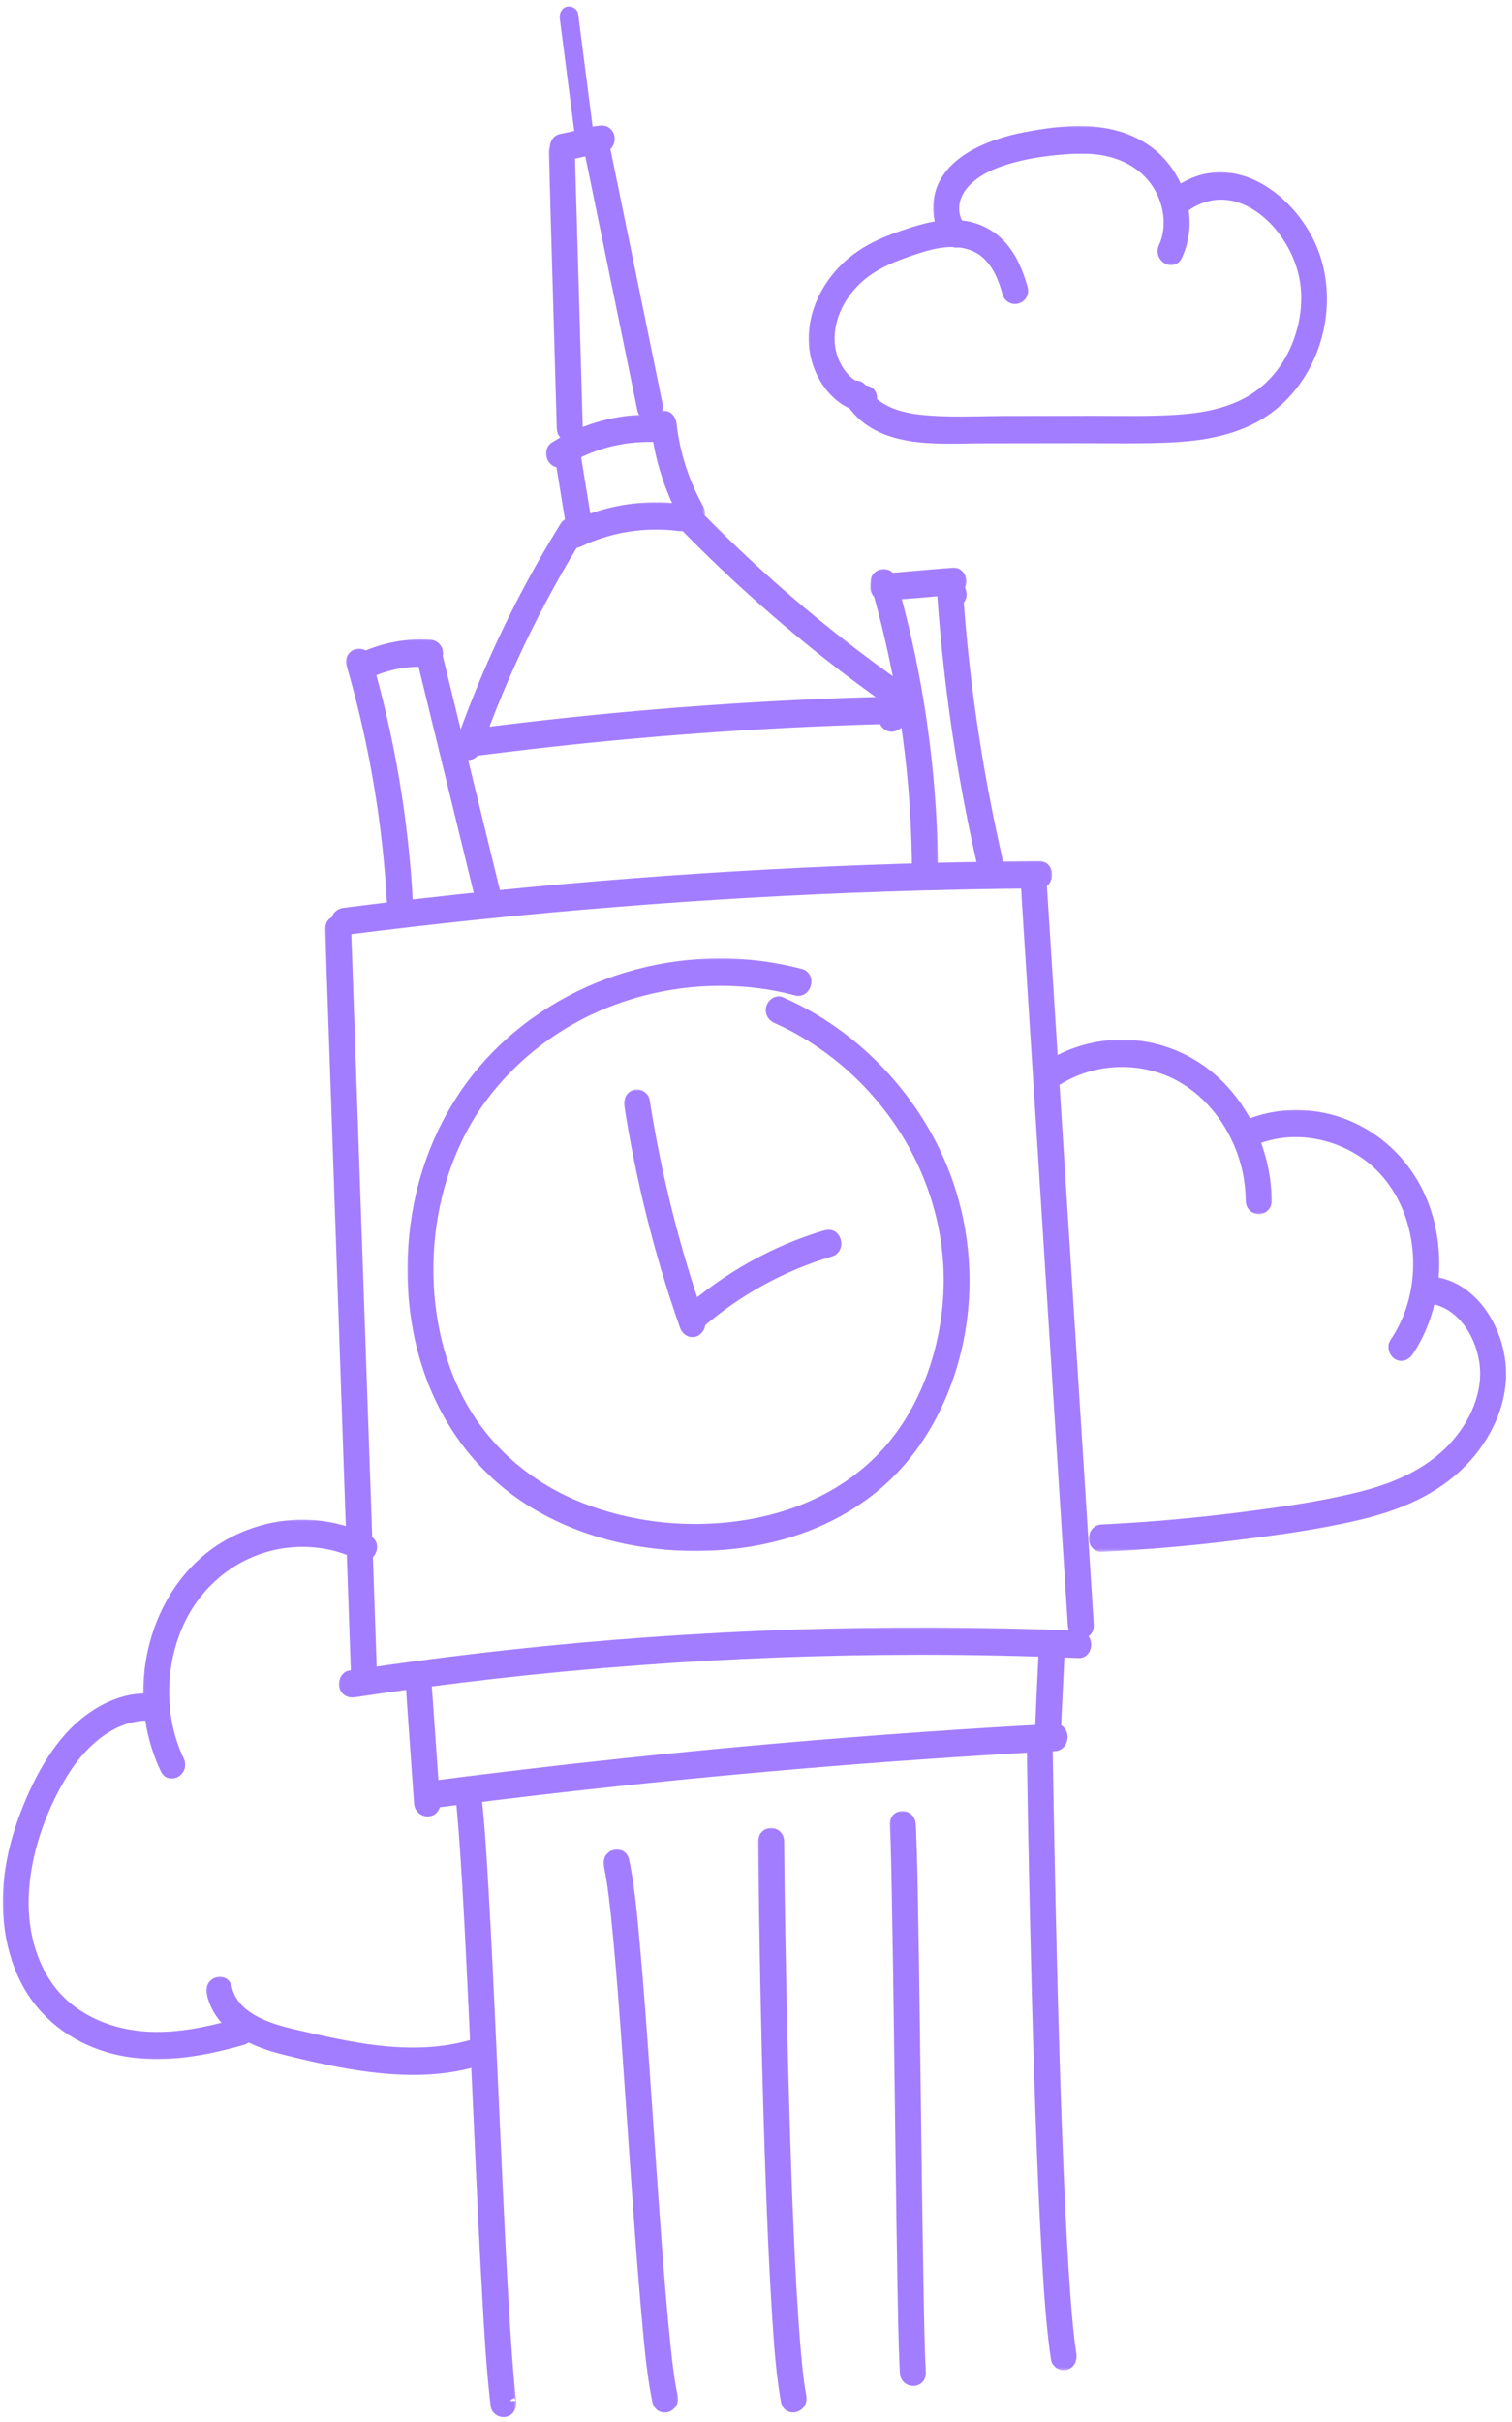<?xml version="1.0" encoding="UTF-8"?> <svg xmlns="http://www.w3.org/2000/svg" width="213" height="341" viewBox="0 0 213 341" fill="none"><g id="Group"><g id="Group_2"><g id="Group_3"><g id="Vector"><mask id="path-1-outside-1_346_5053" maskUnits="userSpaceOnUse" x="78.1" y="0.158" width="6" height="20" fill="black"><rect fill="white" x="78.1" y="0.158" width="6" height="20"></rect><path d="M83.275 18.163C82.583 12.78 81.892 7.398 81.201 2.015C81.12 1.387 80.38 1.042 79.872 1.194C79.251 1.382 79.035 2.009 79.116 2.636C79.807 8.019 80.499 13.402 81.19 18.785C81.271 19.412 82.011 19.758 82.519 19.605C83.145 19.418 83.356 18.796 83.275 18.163Z"></path></mask><path d="M83.275 18.163C82.583 12.78 81.892 7.398 81.201 2.015C81.12 1.387 80.38 1.042 79.872 1.194C79.251 1.382 79.035 2.009 79.116 2.636C79.807 8.019 80.499 13.402 81.19 18.785C81.271 19.412 82.011 19.758 82.519 19.605C83.145 19.418 83.356 18.796 83.275 18.163Z" fill="#A37DFF"></path><path d="M83.275 18.163C82.583 12.78 81.892 7.398 81.201 2.015C81.12 1.387 80.38 1.042 79.872 1.194C79.251 1.382 79.035 2.009 79.116 2.636C79.807 8.019 80.499 13.402 81.19 18.785C81.271 19.412 82.011 19.758 82.519 19.605C83.145 19.418 83.356 18.796 83.275 18.163Z" stroke="#A37DFF" stroke-width="0.5" mask="url(#path-1-outside-1_346_5053)"></path></g></g></g><g id="Group_4"><g id="Group_5"><g id="Group_6"><g id="Vector_2"><mask id="path-2-outside-2_346_5053" maskUnits="userSpaceOnUse" x="45.553" y="128.663" width="8" height="109" fill="black"><rect fill="white" x="45.553" y="128.663" width="8" height="109"></rect><path d="M46.554 130.795C47.024 144.416 47.499 158.037 47.969 171.652C48.439 185.22 48.909 198.794 49.379 212.362C49.643 220.026 49.908 227.689 50.178 235.353C50.232 236.86 52.392 236.866 52.338 235.353C51.868 221.732 51.393 208.111 50.923 194.496C50.453 180.928 49.983 167.354 49.514 153.786C49.249 146.122 48.984 138.459 48.714 130.795C48.66 129.288 46.5 129.282 46.554 130.795Z"></path></mask><path d="M46.554 130.795C47.024 144.416 47.499 158.037 47.969 171.652C48.439 185.22 48.909 198.794 49.379 212.362C49.643 220.026 49.908 227.689 50.178 235.353C50.232 236.86 52.392 236.866 52.338 235.353C51.868 221.732 51.393 208.111 50.923 194.496C50.453 180.928 49.983 167.354 49.514 153.786C49.249 146.122 48.984 138.459 48.714 130.795C48.66 129.288 46.5 129.282 46.554 130.795Z" fill="#A37DFF"></path><path d="M46.554 130.795C47.024 144.416 47.499 158.037 47.969 171.652C48.439 185.22 48.909 198.794 49.379 212.362C49.643 220.026 49.908 227.689 50.178 235.353C50.232 236.86 52.392 236.866 52.338 235.353C51.868 221.732 51.393 208.111 50.923 194.496C50.453 180.928 49.983 167.354 49.514 153.786C49.249 146.122 48.984 138.459 48.714 130.795C48.66 129.288 46.5 129.282 46.554 130.795Z" stroke="#A37DFF" stroke-width="1.5" mask="url(#path-2-outside-2_346_5053)"></path></g></g></g><g id="Group_7"><g id="Group_8"><g id="Vector_3"><mask id="path-3-outside-3_346_5053" maskUnits="userSpaceOnUse" x="46.402" y="120.976" width="102" height="11" fill="black"><rect fill="white" x="46.402" y="120.976" width="102" height="11"></rect><path d="M48.483 130.889C61.181 129.276 73.911 127.957 86.663 126.937C99.367 125.916 112.092 125.195 124.828 124.767C132.022 124.527 139.217 124.374 146.416 124.322C147.805 124.31 147.81 121.964 146.416 121.976C133.632 122.076 120.847 122.469 108.079 123.161C95.354 123.847 82.645 124.832 69.958 126.104C62.79 126.825 55.634 127.64 48.483 128.549C47.905 128.625 47.402 129.036 47.402 129.722C47.402 130.291 47.899 130.959 48.483 130.889Z"></path></mask><path d="M48.483 130.889C61.181 129.276 73.911 127.957 86.663 126.937C99.367 125.916 112.092 125.195 124.828 124.767C132.022 124.527 139.217 124.374 146.416 124.322C147.805 124.31 147.81 121.964 146.416 121.976C133.632 122.076 120.847 122.469 108.079 123.161C95.354 123.847 82.645 124.832 69.958 126.104C62.79 126.825 55.634 127.64 48.483 128.549C47.905 128.625 47.402 129.036 47.402 129.722C47.402 130.291 47.899 130.959 48.483 130.889Z" fill="#A37DFF"></path><path d="M48.483 130.889C61.181 129.276 73.911 127.957 86.663 126.937C99.367 125.916 112.092 125.195 124.828 124.767C132.022 124.527 139.217 124.374 146.416 124.322C147.805 124.31 147.81 121.964 146.416 121.976C133.632 122.076 120.847 122.469 108.079 123.161C95.354 123.847 82.645 124.832 69.958 126.104C62.79 126.825 55.634 127.64 48.483 128.549C47.905 128.625 47.402 129.036 47.402 129.722C47.402 130.291 47.899 130.959 48.483 130.889Z" stroke="#A37DFF" stroke-width="1.5" mask="url(#path-3-outside-3_346_5053)"></path></g></g></g><g id="Group_9"><g id="Group_10"><g id="Vector_4"><mask id="path-4-outside-4_346_5053" maskUnits="userSpaceOnUse" x="143.502" y="121.611" width="11" height="110" fill="black"><rect fill="white" x="143.502" y="121.611" width="11" height="110"></rect><path d="M144.505 123.741C145.374 137.409 146.239 151.071 147.108 164.739C147.978 178.406 148.842 192.068 149.711 205.736C150.198 213.417 150.689 221.104 151.175 228.786C151.272 230.281 153.433 230.292 153.336 228.786C152.466 215.118 151.602 201.456 150.732 187.788C149.863 174.12 148.999 160.458 148.129 146.79C147.643 139.109 147.151 131.422 146.665 123.741C146.573 122.24 144.413 122.228 144.505 123.741Z"></path></mask><path d="M144.505 123.741C145.374 137.409 146.239 151.071 147.108 164.739C147.978 178.406 148.842 192.068 149.711 205.736C150.198 213.417 150.689 221.104 151.175 228.786C151.272 230.281 153.433 230.292 153.336 228.786C152.466 215.118 151.602 201.456 150.732 187.788C149.863 174.12 148.999 160.458 148.129 146.79C147.643 139.109 147.151 131.422 146.665 123.741C146.573 122.24 144.413 122.228 144.505 123.741Z" fill="#A37DFF"></path><path d="M144.505 123.741C145.374 137.409 146.239 151.071 147.108 164.739C147.978 178.406 148.842 192.068 149.711 205.736C150.198 213.417 150.689 221.104 151.175 228.786C151.272 230.281 153.433 230.292 153.336 228.786C152.466 215.118 151.602 201.456 150.732 187.788C149.863 174.12 148.999 160.458 148.129 146.79C147.643 139.109 147.151 131.422 146.665 123.741C146.573 122.24 144.413 122.228 144.505 123.741Z" stroke="#A37DFF" stroke-width="1.5" mask="url(#path-4-outside-4_346_5053)"></path></g></g></g><g id="Group_11"><g id="Group_12"><g id="Vector_5"><mask id="path-5-outside-5_346_5053" maskUnits="userSpaceOnUse" x="47.492" y="228.868" width="107" height="11" fill="black"><rect fill="white" x="47.492" y="228.868" width="107" height="11"></rect><path d="M49.854 238.202C63.049 236.208 76.303 234.713 89.59 233.716C102.888 232.714 116.213 232.215 129.543 232.209C137.007 232.209 144.471 232.362 151.925 232.673C153.313 232.731 153.313 230.386 151.925 230.327C138.519 229.776 125.092 229.717 111.686 230.169C98.367 230.62 85.059 231.564 71.799 233.007C64.275 233.828 56.767 234.807 49.281 235.939C48.703 236.027 48.385 236.83 48.525 237.381C48.698 238.061 49.276 238.29 49.854 238.202Z"></path></mask><path d="M49.854 238.202C63.049 236.208 76.303 234.713 89.59 233.716C102.888 232.714 116.213 232.215 129.543 232.209C137.007 232.209 144.471 232.362 151.925 232.673C153.313 232.731 153.313 230.386 151.925 230.327C138.519 229.776 125.092 229.717 111.686 230.169C98.367 230.62 85.059 231.564 71.799 233.007C64.275 233.828 56.767 234.807 49.281 235.939C48.703 236.027 48.385 236.83 48.525 237.381C48.698 238.061 49.276 238.29 49.854 238.202Z" fill="#A37DFF"></path><path d="M49.854 238.202C63.049 236.208 76.303 234.713 89.59 233.716C102.888 232.714 116.213 232.215 129.543 232.209C137.007 232.209 144.471 232.362 151.925 232.673C153.313 232.731 153.313 230.386 151.925 230.327C138.519 229.776 125.092 229.717 111.686 230.169C98.367 230.62 85.059 231.564 71.799 233.007C64.275 233.828 56.767 234.807 49.281 235.939C48.703 236.027 48.385 236.83 48.525 237.381C48.698 238.061 49.276 238.29 49.854 238.202Z" stroke="#A37DFF" stroke-width="1.5" mask="url(#path-5-outside-5_346_5053)"></path></g></g></g><g id="Group_13"><g id="Group_14"><g id="Vector_6"><mask id="path-6-outside-6_346_5053" maskUnits="userSpaceOnUse" x="57.147" y="134.676" width="80" height="84" fill="black"><rect fill="white" x="57.147" y="134.676" width="80" height="84"></rect><path d="M112.785 137.139C105.267 135.157 97.338 135.204 89.825 137.191C82.371 139.162 75.306 143.096 69.738 148.854C64.331 154.436 60.621 161.666 59.049 169.581C57.52 177.298 57.898 185.554 60.453 192.971C63.197 200.928 68.355 207.407 75.182 211.558C82.679 216.12 91.531 217.902 100.065 217.551C108.713 217.193 117.457 214.496 124.203 208.427C130.198 203.033 134.039 195.07 135.324 186.785C136.647 178.277 135.335 169.611 131.619 161.982C127.919 154.395 122.07 148.068 115.216 143.823C113.53 142.779 111.786 141.876 109.987 141.079C109.447 140.839 108.799 141.337 108.659 141.9C108.491 142.574 108.869 143.102 109.415 143.342C116.29 146.397 122.464 151.58 126.844 158.112C131.241 164.674 133.796 172.525 133.688 180.675C133.585 188.608 131.106 196.653 126.38 202.769C121.13 209.559 113.482 213.288 105.531 214.654C97.473 216.038 88.874 215.194 81.237 212.062C74.156 209.154 68.015 203.936 64.358 196.677C61.074 190.162 59.864 182.569 60.437 175.205C61.015 167.77 63.521 160.405 67.837 154.565C72.374 148.42 78.547 143.847 85.336 141.138C92.234 138.388 99.698 137.449 106.995 138.382C108.75 138.605 110.49 138.962 112.207 139.414C113.557 139.76 114.135 137.496 112.785 137.139Z"></path></mask><path d="M112.785 137.139C105.267 135.157 97.338 135.204 89.825 137.191C82.371 139.162 75.306 143.096 69.738 148.854C64.331 154.436 60.621 161.666 59.049 169.581C57.52 177.298 57.898 185.554 60.453 192.971C63.197 200.928 68.355 207.407 75.182 211.558C82.679 216.12 91.531 217.902 100.065 217.551C108.713 217.193 117.457 214.496 124.203 208.427C130.198 203.033 134.039 195.07 135.324 186.785C136.647 178.277 135.335 169.611 131.619 161.982C127.919 154.395 122.07 148.068 115.216 143.823C113.53 142.779 111.786 141.876 109.987 141.079C109.447 140.839 108.799 141.337 108.659 141.9C108.491 142.574 108.869 143.102 109.415 143.342C116.29 146.397 122.464 151.58 126.844 158.112C131.241 164.674 133.796 172.525 133.688 180.675C133.585 188.608 131.106 196.653 126.38 202.769C121.13 209.559 113.482 213.288 105.531 214.654C97.473 216.038 88.874 215.194 81.237 212.062C74.156 209.154 68.015 203.936 64.358 196.677C61.074 190.162 59.864 182.569 60.437 175.205C61.015 167.77 63.521 160.405 67.837 154.565C72.374 148.42 78.547 143.847 85.336 141.138C92.234 138.388 99.698 137.449 106.995 138.382C108.75 138.605 110.49 138.962 112.207 139.414C113.557 139.76 114.135 137.496 112.785 137.139Z" fill="#A37DFF"></path><path d="M112.785 137.139C105.267 135.157 97.338 135.204 89.825 137.191C82.371 139.162 75.306 143.096 69.738 148.854C64.331 154.436 60.621 161.666 59.049 169.581C57.52 177.298 57.898 185.554 60.453 192.971C63.197 200.928 68.355 207.407 75.182 211.558C82.679 216.12 91.531 217.902 100.065 217.551C108.713 217.193 117.457 214.496 124.203 208.427C130.198 203.033 134.039 195.07 135.324 186.785C136.647 178.277 135.335 169.611 131.619 161.982C127.919 154.395 122.07 148.068 115.216 143.823C113.53 142.779 111.786 141.876 109.987 141.079C109.447 140.839 108.799 141.337 108.659 141.9C108.491 142.574 108.869 143.102 109.415 143.342C116.29 146.397 122.464 151.58 126.844 158.112C131.241 164.674 133.796 172.525 133.688 180.675C133.585 188.608 131.106 196.653 126.38 202.769C121.13 209.559 113.482 213.288 105.531 214.654C97.473 216.038 88.874 215.194 81.237 212.062C74.156 209.154 68.015 203.936 64.358 196.677C61.074 190.162 59.864 182.569 60.437 175.205C61.015 167.77 63.521 160.405 67.837 154.565C72.374 148.42 78.547 143.847 85.336 141.138C92.234 138.388 99.698 137.449 106.995 138.382C108.75 138.605 110.49 138.962 112.207 139.414C113.557 139.76 114.135 137.496 112.785 137.139Z" stroke="#A37DFF" stroke-width="1.5" mask="url(#path-6-outside-6_346_5053)"></path></g></g></g><g id="Group_15"><g id="Group_16"><g id="Vector_7"><mask id="path-7-outside-7_346_5053" maskUnits="userSpaceOnUse" x="87.674" y="153.13" width="12" height="36" fill="black"><rect fill="white" x="87.674" y="153.13" width="12" height="36"></rect><path d="M88.695 155.609C90.353 166.198 92.962 176.6 96.489 186.632C96.694 187.225 97.218 187.629 97.817 187.453C98.341 187.295 98.779 186.603 98.573 186.011C95.046 175.972 92.438 165.577 90.779 154.987C90.682 154.36 89.975 154.014 89.451 154.166C88.84 154.348 88.597 154.981 88.695 155.609Z"></path></mask><path d="M88.695 155.609C90.353 166.198 92.962 176.6 96.489 186.632C96.694 187.225 97.218 187.629 97.817 187.453C98.341 187.295 98.779 186.603 98.573 186.011C95.046 175.972 92.438 165.577 90.779 154.987C90.682 154.36 89.975 154.014 89.451 154.166C88.84 154.348 88.597 154.981 88.695 155.609Z" fill="#A37DFF"></path><path d="M88.695 155.609C90.353 166.198 92.962 176.6 96.489 186.632C96.694 187.225 97.218 187.629 97.817 187.453C98.341 187.295 98.779 186.603 98.573 186.011C95.046 175.972 92.438 165.577 90.779 154.987C90.682 154.36 89.975 154.014 89.451 154.166C88.84 154.348 88.597 154.981 88.695 155.609Z" stroke="#A37DFF" stroke-width="1.5" mask="url(#path-7-outside-7_346_5053)"></path></g></g></g><g id="Group_17"><g id="Group_18"><g id="Vector_8"><mask id="path-8-outside-8_346_5053" maskUnits="userSpaceOnUse" x="95.356" y="172.852" width="24" height="15" fill="black"><rect fill="white" x="95.356" y="172.852" width="24" height="15"></rect><path d="M98.193 186.563C103.713 181.72 110.151 178.178 117 176.161C118.339 175.768 117.772 173.505 116.427 173.898C109.206 176.026 102.487 179.796 96.67 184.903C96.216 185.302 96.287 186.147 96.67 186.563C97.118 187.049 97.739 186.962 98.193 186.563Z"></path></mask><path d="M98.193 186.563C103.713 181.72 110.151 178.178 117 176.161C118.339 175.768 117.772 173.505 116.427 173.898C109.206 176.026 102.487 179.796 96.67 184.903C96.216 185.302 96.287 186.147 96.67 186.563C97.118 187.049 97.739 186.962 98.193 186.563Z" fill="#A37DFF"></path><path d="M98.193 186.563C103.713 181.72 110.151 178.178 117 176.161C118.339 175.768 117.772 173.505 116.427 173.898C109.206 176.026 102.487 179.796 96.67 184.903C96.216 185.302 96.287 186.147 96.67 186.563C97.118 187.049 97.739 186.962 98.193 186.563Z" stroke="#A37DFF" stroke-width="1.5" mask="url(#path-8-outside-8_346_5053)"></path></g></g></g><g id="Group_19"><g id="Group_20"><g id="Vector_9"><mask id="path-9-outside-9_346_5053" maskUnits="userSpaceOnUse" x="48.492" y="91.07" width="10" height="39" fill="black"><rect fill="white" x="48.492" y="91.07" width="10" height="39"></rect><path d="M57.427 127.242C56.811 115.585 54.867 104.022 51.632 92.888C51.216 91.451 49.131 92.067 49.547 93.509C52.728 104.45 54.656 115.785 55.267 127.242C55.348 128.743 57.508 128.755 57.427 127.242Z"></path></mask><path d="M57.427 127.242C56.811 115.585 54.867 104.022 51.632 92.888C51.216 91.451 49.131 92.067 49.547 93.509C52.728 104.45 54.656 115.785 55.267 127.242C55.348 128.743 57.508 128.755 57.427 127.242Z" fill="#A37DFF"></path><path d="M57.427 127.242C56.811 115.585 54.867 104.022 51.632 92.888C51.216 91.451 49.131 92.067 49.547 93.509C52.728 104.45 54.656 115.785 55.267 127.242C55.348 128.743 57.508 128.755 57.427 127.242Z" stroke="#A37DFF" stroke-width="1.5" mask="url(#path-9-outside-9_346_5053)"></path></g></g></g><g id="Group_21"><g id="Group_22"><g id="Vector_10"><mask id="path-10-outside-10_346_5053" maskUnits="userSpaceOnUse" x="131.658" y="79.829" width="10" height="44" fill="black"><rect fill="white" x="131.658" y="79.829" width="10" height="44"></rect><path d="M135.351 83.301C135.162 82.75 134.973 82.199 134.784 81.642C134.39 80.487 132.575 80.539 132.661 81.952C133.32 92.354 134.622 102.715 136.566 112.923C137.112 115.796 137.717 118.664 138.365 121.513C138.7 122.979 140.785 122.358 140.45 120.892C138.192 110.971 136.534 100.891 135.529 90.73C135.243 87.81 135.005 84.884 134.822 81.958C134.114 82.064 133.407 82.163 132.699 82.269C132.888 82.82 133.077 83.371 133.266 83.928C133.747 85.33 135.837 84.726 135.351 83.301Z"></path></mask><path d="M135.351 83.301C135.162 82.75 134.973 82.199 134.784 81.642C134.39 80.487 132.575 80.539 132.661 81.952C133.32 92.354 134.622 102.715 136.566 112.923C137.112 115.796 137.717 118.664 138.365 121.513C138.7 122.979 140.785 122.358 140.45 120.892C138.192 110.971 136.534 100.891 135.529 90.73C135.243 87.81 135.005 84.884 134.822 81.958C134.114 82.064 133.407 82.163 132.699 82.269C132.888 82.82 133.077 83.371 133.266 83.928C133.747 85.33 135.837 84.726 135.351 83.301Z" fill="#A37DFF"></path><path d="M135.351 83.301C135.162 82.75 134.973 82.199 134.784 81.642C134.39 80.487 132.575 80.539 132.661 81.952C133.32 92.354 134.622 102.715 136.566 112.923C137.112 115.796 137.717 118.664 138.365 121.513C138.7 122.979 140.785 122.358 140.45 120.892C138.192 110.971 136.534 100.891 135.529 90.73C135.243 87.81 135.005 84.884 134.822 81.958C134.114 82.064 133.407 82.163 132.699 82.269C132.888 82.82 133.077 83.371 133.266 83.928C133.747 85.33 135.837 84.726 135.351 83.301Z" stroke="#A37DFF" stroke-width="1.5" mask="url(#path-10-outside-10_346_5053)"></path></g></g></g><g id="Group_23"><g id="Group_24"><g id="Vector_11"><mask id="path-11-outside-11_346_5053" maskUnits="userSpaceOnUse" x="49.156" y="89.761" width="14" height="6" fill="black"><rect fill="white" x="49.156" y="89.761" width="14" height="6"></rect><path d="M51.774 94.781C54.54 93.467 57.581 92.939 60.584 93.15C61.167 93.192 61.664 92.582 61.664 91.978C61.664 91.309 61.167 90.846 60.584 90.805C57.175 90.57 53.805 91.274 50.683 92.758C50.148 93.01 50.024 93.86 50.294 94.364C50.618 94.956 51.234 95.038 51.774 94.781Z"></path></mask><path d="M51.774 94.781C54.54 93.467 57.581 92.939 60.584 93.15C61.167 93.192 61.664 92.582 61.664 91.978C61.664 91.309 61.167 90.846 60.584 90.805C57.175 90.57 53.805 91.274 50.683 92.758C50.148 93.01 50.024 93.86 50.294 94.364C50.618 94.956 51.234 95.038 51.774 94.781Z" fill="#A37DFF"></path><path d="M51.774 94.781C54.54 93.467 57.581 92.939 60.584 93.15C61.167 93.192 61.664 92.582 61.664 91.978C61.664 91.309 61.167 90.846 60.584 90.805C57.175 90.57 53.805 91.274 50.683 92.758C50.148 93.01 50.024 93.86 50.294 94.364C50.618 94.956 51.234 95.038 51.774 94.781Z" stroke="#A37DFF" stroke-width="1.5" mask="url(#path-11-outside-11_346_5053)"></path></g></g></g><g id="Group_25"><g id="Group_26"><g id="Vector_12"><mask id="path-12-outside-12_346_5053" maskUnits="userSpaceOnUse" x="58.459" y="90.439" width="13" height="38" fill="black"><rect fill="white" x="58.459" y="90.439" width="13" height="38"></rect><path d="M59.5 92.893C62.222 104.052 64.95 115.21 67.672 126.368C68.028 127.828 70.113 127.207 69.757 125.747C67.034 114.588 64.307 103.43 61.585 92.272C61.228 90.812 59.143 91.433 59.5 92.893Z"></path></mask><path d="M59.5 92.893C62.222 104.052 64.95 115.21 67.672 126.368C68.028 127.828 70.113 127.207 69.757 125.747C67.034 114.588 64.307 103.43 61.585 92.272C61.228 90.812 59.143 91.433 59.5 92.893Z" fill="#A37DFF"></path><path d="M59.5 92.893C62.222 104.052 64.95 115.21 67.672 126.368C68.028 127.828 70.113 127.207 69.757 125.747C67.034 114.588 64.307 103.43 61.585 92.272C61.228 90.812 59.143 91.433 59.5 92.893Z" stroke="#A37DFF" stroke-width="1.5" mask="url(#path-12-outside-12_346_5053)"></path></g></g></g><g id="Group_27"><g id="Group_28"><g id="Vector_13"><mask id="path-13-outside-13_346_5053" maskUnits="userSpaceOnUse" x="122.352" y="79.653" width="14" height="5" fill="black"><rect fill="white" x="122.352" y="79.653" width="14" height="5"></rect><path d="M134.316 80.656C131.021 80.937 127.727 81.225 124.432 81.506C123.848 81.559 123.352 82.01 123.352 82.679C123.352 83.277 123.848 83.904 124.432 83.851C127.727 83.57 131.021 83.283 134.316 83.001C134.899 82.948 135.396 82.497 135.396 81.829C135.396 81.23 134.899 80.609 134.316 80.656Z"></path></mask><path d="M134.316 80.656C131.021 80.937 127.727 81.225 124.432 81.506C123.848 81.559 123.352 82.01 123.352 82.679C123.352 83.277 123.848 83.904 124.432 83.851C127.727 83.57 131.021 83.283 134.316 83.001C134.899 82.948 135.396 82.497 135.396 81.829C135.396 81.23 134.899 80.609 134.316 80.656Z" fill="#A37DFF"></path><path d="M134.316 80.656C131.021 80.937 127.727 81.225 124.432 81.506C123.848 81.559 123.352 82.01 123.352 82.679C123.352 83.277 123.848 83.904 124.432 83.851C127.727 83.57 131.021 83.283 134.316 83.001C134.899 82.948 135.396 82.497 135.396 81.829C135.396 81.23 134.899 80.609 134.316 80.656Z" stroke="#A37DFF" stroke-width="1.5" mask="url(#path-13-outside-13_346_5053)"></path></g></g></g><g id="Group_29"><g id="Group_30"><g id="Vector_14"><mask id="path-14-outside-14_346_5053" maskUnits="userSpaceOnUse" x="122.381" y="79.857" width="10" height="46" fill="black"><rect fill="white" x="122.381" y="79.857" width="10" height="46"></rect><path d="M123.435 82.298C126.379 92.53 128.237 103.119 128.923 113.814C129.117 116.887 129.215 119.965 129.225 123.043C129.231 124.55 131.391 124.556 131.386 123.043C131.354 112.12 130.149 101.196 127.789 90.577C127.124 87.587 126.363 84.62 125.52 81.676C125.104 80.24 123.02 80.85 123.435 82.298Z"></path></mask><path d="M123.435 82.298C126.379 92.53 128.237 103.119 128.923 113.814C129.117 116.887 129.215 119.965 129.225 123.043C129.231 124.55 131.391 124.556 131.386 123.043C131.354 112.12 130.149 101.196 127.789 90.577C127.124 87.587 126.363 84.62 125.52 81.676C125.104 80.24 123.02 80.85 123.435 82.298Z" fill="#A37DFF"></path><path d="M123.435 82.298C126.379 92.53 128.237 103.119 128.923 113.814C129.117 116.887 129.215 119.965 129.225 123.043C129.231 124.55 131.391 124.556 131.386 123.043C131.354 112.12 130.149 101.196 127.789 90.577C127.124 87.587 126.363 84.62 125.52 81.676C125.104 80.24 123.02 80.85 123.435 82.298Z" stroke="#A37DFF" stroke-width="1.5" mask="url(#path-14-outside-14_346_5053)"></path></g></g></g><g id="Group_31"><g id="Group_32"><g id="Vector_15"><mask id="path-15-outside-15_346_5053" maskUnits="userSpaceOnUse" x="62.853" y="97.756" width="67" height="9" fill="black"><rect fill="white" x="62.853" y="97.756" width="67" height="9"></rect><path d="M64.939 105.933C81.132 103.787 97.4 102.327 113.695 101.576C118.324 101.365 122.958 101.207 127.593 101.107C127.409 100.38 127.231 99.653 127.047 98.92C126.372 99.307 125.702 99.694 125.027 100.087C123.801 100.797 124.887 102.82 126.118 102.11C126.793 101.723 127.463 101.336 128.138 100.943C129.089 100.398 128.646 98.733 127.593 98.756C111.281 99.114 94.991 100.163 78.755 101.917C74.143 102.415 69.535 102.972 64.934 103.582C64.356 103.658 63.853 104.068 63.853 104.754C63.859 105.335 64.356 106.009 64.939 105.933Z"></path></mask><path d="M64.939 105.933C81.132 103.787 97.4 102.327 113.695 101.576C118.324 101.365 122.958 101.207 127.593 101.107C127.409 100.38 127.231 99.653 127.047 98.92C126.372 99.307 125.702 99.694 125.027 100.087C123.801 100.797 124.887 102.82 126.118 102.11C126.793 101.723 127.463 101.336 128.138 100.943C129.089 100.398 128.646 98.733 127.593 98.756C111.281 99.114 94.991 100.163 78.755 101.917C74.143 102.415 69.535 102.972 64.934 103.582C64.356 103.658 63.853 104.068 63.853 104.754C63.859 105.335 64.356 106.009 64.939 105.933Z" fill="#A37DFF"></path><path d="M64.939 105.933C81.132 103.787 97.4 102.327 113.695 101.576C118.324 101.365 122.958 101.207 127.593 101.107C127.409 100.38 127.231 99.653 127.047 98.92C126.372 99.307 125.702 99.694 125.027 100.087C123.801 100.797 124.887 102.82 126.118 102.11C126.793 101.723 127.463 101.336 128.138 100.943C129.089 100.398 128.646 98.733 127.593 98.756C111.281 99.114 94.991 100.163 78.755 101.917C74.143 102.415 69.535 102.972 64.934 103.582C64.356 103.658 63.853 104.068 63.853 104.754C63.859 105.335 64.356 106.009 64.939 105.933Z" stroke="#A37DFF" stroke-width="1.5" mask="url(#path-15-outside-15_346_5053)"></path></g></g></g><g id="Group_33"><g id="Group_34"><g id="Vector_16"><mask id="path-16-outside-16_346_5053" maskUnits="userSpaceOnUse" x="63.885" y="72.627" width="19" height="35" fill="black"><rect fill="white" x="63.885" y="72.627" width="19" height="35"></rect><path d="M67.018 105.388C70.761 94.822 75.622 84.737 81.45 75.344C82.228 74.089 80.359 72.91 79.586 74.159C74.974 81.6 70.961 89.475 67.628 97.677C66.677 100.017 65.781 102.38 64.938 104.761C64.728 105.353 65.171 106.045 65.695 106.203C66.299 106.385 66.807 105.98 67.018 105.388Z"></path></mask><path d="M67.018 105.388C70.761 94.822 75.622 84.737 81.45 75.344C82.228 74.089 80.359 72.91 79.586 74.159C74.974 81.6 70.961 89.475 67.628 97.677C66.677 100.017 65.781 102.38 64.938 104.761C64.728 105.353 65.171 106.045 65.695 106.203C66.299 106.385 66.807 105.98 67.018 105.388Z" fill="#A37DFF"></path><path d="M67.018 105.388C70.761 94.822 75.622 84.737 81.45 75.344C82.228 74.089 80.359 72.91 79.586 74.159C74.974 81.6 70.961 89.475 67.628 97.677C66.677 100.017 65.781 102.38 64.938 104.761C64.728 105.353 65.171 106.045 65.695 106.203C66.299 106.385 66.807 105.98 67.018 105.388Z" stroke="#A37DFF" stroke-width="1.5" mask="url(#path-16-outside-16_346_5053)"></path></g></g></g><g id="Group_35"><g id="Group_36"><g id="Vector_17"><mask id="path-17-outside-17_346_5053" maskUnits="userSpaceOnUse" x="95.379" y="71.268" width="34" height="30" fill="black"><rect fill="white" x="95.379" y="71.268" width="34" height="30"></rect><path d="M127.732 97.491C119.549 91.827 111.75 85.529 104.41 78.634C102.314 76.664 100.262 74.653 98.242 72.594C97.226 71.562 95.698 73.216 96.713 74.254C103.886 81.571 111.55 88.326 119.625 94.442C121.931 96.189 124.27 97.878 126.635 99.52C127.818 100.329 128.904 98.3 127.732 97.491Z"></path></mask><path d="M127.732 97.491C119.549 91.827 111.75 85.529 104.41 78.634C102.314 76.664 100.262 74.653 98.242 72.594C97.226 71.562 95.698 73.216 96.713 74.254C103.886 81.571 111.55 88.326 119.625 94.442C121.931 96.189 124.27 97.878 126.635 99.52C127.818 100.329 128.904 98.3 127.732 97.491Z" fill="#A37DFF"></path><path d="M127.732 97.491C119.549 91.827 111.75 85.529 104.41 78.634C102.314 76.664 100.262 74.653 98.242 72.594C97.226 71.562 95.698 73.216 96.713 74.254C103.886 81.571 111.55 88.326 119.625 94.442C121.931 96.189 124.27 97.878 126.635 99.52C127.818 100.329 128.904 98.3 127.732 97.491Z" stroke="#A37DFF" stroke-width="1.5" mask="url(#path-17-outside-17_346_5053)"></path></g></g></g><g id="Group_37"><g id="Group_38"><g id="Vector_18"><mask id="path-18-outside-18_346_5053" maskUnits="userSpaceOnUse" x="78.871" y="70.456" width="19" height="7" fill="black"><rect fill="white" x="78.871" y="70.456" width="19" height="7"></rect><path d="M81.489 76.281C85.967 74.124 90.936 73.391 95.791 74.024C96.369 74.1 96.872 73.432 96.872 72.851C96.872 72.154 96.375 71.755 95.791 71.679C90.536 70.987 85.227 71.925 80.398 74.253C79.863 74.511 79.739 75.355 80.009 75.859C80.333 76.457 80.954 76.54 81.489 76.281Z"></path></mask><path d="M81.489 76.281C85.967 74.124 90.936 73.391 95.791 74.024C96.369 74.1 96.872 73.432 96.872 72.851C96.872 72.154 96.375 71.755 95.791 71.679C90.536 70.987 85.227 71.925 80.398 74.253C79.863 74.511 79.739 75.355 80.009 75.859C80.333 76.457 80.954 76.54 81.489 76.281Z" fill="#A37DFF"></path><path d="M81.489 76.281C85.967 74.124 90.936 73.391 95.791 74.024C96.369 74.1 96.872 73.432 96.872 72.851C96.872 72.154 96.375 71.755 95.791 71.679C90.536 70.987 85.227 71.925 80.398 74.253C79.863 74.511 79.739 75.355 80.009 75.859C80.333 76.457 80.954 76.54 81.489 76.281Z" stroke="#A37DFF" stroke-width="1.5" mask="url(#path-18-outside-18_346_5053)"></path></g></g></g><g id="Group_39"><g id="Group_40"><g id="Vector_19"><mask id="path-19-outside-19_346_5053" maskUnits="userSpaceOnUse" x="77.775" y="61.134" width="6" height="15" fill="black"><rect fill="white" x="77.775" y="61.134" width="6" height="15"></rect><path d="M82.535 73.146C81.984 69.762 81.433 66.373 80.882 62.99C80.78 62.369 80.078 62.017 79.554 62.169C78.949 62.351 78.695 62.984 78.798 63.612C79.349 66.995 79.899 70.384 80.45 73.767C80.553 74.389 81.255 74.74 81.779 74.588C82.384 74.412 82.632 73.773 82.535 73.146Z"></path></mask><path d="M82.535 73.146C81.984 69.762 81.433 66.373 80.882 62.99C80.78 62.369 80.078 62.017 79.554 62.169C78.949 62.351 78.695 62.984 78.798 63.612C79.349 66.995 79.899 70.384 80.45 73.767C80.553 74.389 81.255 74.74 81.779 74.588C82.384 74.412 82.632 73.773 82.535 73.146Z" fill="#A37DFF"></path><path d="M82.535 73.146C81.984 69.762 81.433 66.373 80.882 62.99C80.78 62.369 80.078 62.017 79.554 62.169C78.949 62.351 78.695 62.984 78.798 63.612C79.349 66.995 79.899 70.384 80.45 73.767C80.553 74.389 81.255 74.74 81.779 74.588C82.384 74.412 82.632 73.773 82.535 73.146Z" stroke="#A37DFF" stroke-width="1.5" mask="url(#path-19-outside-19_346_5053)"></path></g></g></g><g id="Group_41"><g id="Group_42"><g id="Vector_20"><mask id="path-20-outside-20_346_5053" maskUnits="userSpaceOnUse" x="76.672" y="58.123" width="18" height="8" fill="black"><rect fill="white" x="76.672" y="58.123" width="18" height="8"></rect><path d="M79.291 64.918C83.147 62.538 87.517 61.359 91.951 61.477C93.339 61.512 93.339 59.166 91.951 59.131C87.15 59.002 82.375 60.316 78.2 62.896C76.99 63.64 78.076 65.669 79.291 64.918Z"></path></mask><path d="M79.291 64.918C83.147 62.538 87.517 61.359 91.951 61.477C93.339 61.512 93.339 59.166 91.951 59.131C87.15 59.002 82.375 60.316 78.2 62.896C76.99 63.64 78.076 65.669 79.291 64.918Z" fill="#A37DFF"></path><path d="M79.291 64.918C83.147 62.538 87.517 61.359 91.951 61.477C93.339 61.512 93.339 59.166 91.951 59.131C87.15 59.002 82.375 60.316 78.2 62.896C76.99 63.64 78.076 65.669 79.291 64.918Z" stroke="#A37DFF" stroke-width="1.5" mask="url(#path-20-outside-20_346_5053)"></path></g></g></g><g id="Group_43"><g id="Group_44"><g id="Vector_21"><mask id="path-21-outside-21_346_5053" maskUnits="userSpaceOnUse" x="91.402" y="57.557" width="8" height="17" fill="black"><rect fill="white" x="91.402" y="57.557" width="8" height="17"></rect><path d="M92.408 59.735C92.932 64.379 94.309 68.835 96.545 72.834C97.263 74.124 99.132 72.946 98.409 71.65C96.383 68.02 95.038 63.951 94.563 59.729C94.493 59.102 94.115 58.557 93.483 58.557C92.959 58.562 92.338 59.102 92.408 59.735Z"></path></mask><path d="M92.408 59.735C92.932 64.379 94.309 68.835 96.545 72.834C97.263 74.124 99.132 72.946 98.409 71.65C96.383 68.02 95.038 63.951 94.563 59.729C94.493 59.102 94.115 58.557 93.483 58.557C92.959 58.562 92.338 59.102 92.408 59.735Z" fill="#A37DFF"></path><path d="M92.408 59.735C92.932 64.379 94.309 68.835 96.545 72.834C97.263 74.124 99.132 72.946 98.409 71.65C96.383 68.02 95.038 63.951 94.563 59.729C94.493 59.102 94.115 58.557 93.483 58.557C92.959 58.562 92.338 59.102 92.408 59.735Z" stroke="#A37DFF" stroke-width="1.5" mask="url(#path-21-outside-21_346_5053)"></path></g></g></g><g id="Group_45"><g id="Group_46"><g id="Vector_22"><mask id="path-22-outside-22_346_5053" maskUnits="userSpaceOnUse" x="77.068" y="19.36" width="6" height="43" fill="black"><rect fill="white" x="77.068" y="19.36" width="6" height="43"></rect><path d="M81.347 60.321C81.056 50.247 80.764 40.18 80.478 30.106C80.397 27.233 80.311 24.366 80.23 21.493C80.186 19.986 78.026 19.98 78.069 21.493C78.361 31.566 78.652 41.634 78.939 51.707C79.02 54.58 79.106 57.448 79.187 60.321C79.23 61.828 81.391 61.834 81.347 60.321Z"></path></mask><path d="M81.347 60.321C81.056 50.247 80.764 40.18 80.478 30.106C80.397 27.233 80.311 24.366 80.23 21.493C80.186 19.986 78.026 19.98 78.069 21.493C78.361 31.566 78.652 41.634 78.939 51.707C79.02 54.58 79.106 57.448 79.187 60.321C79.23 61.828 81.391 61.834 81.347 60.321Z" fill="#A37DFF"></path><path d="M81.347 60.321C81.056 50.247 80.764 40.18 80.478 30.106C80.397 27.233 80.311 24.366 80.23 21.493C80.186 19.986 78.026 19.98 78.069 21.493C78.361 31.566 78.652 41.634 78.939 51.707C79.02 54.58 79.106 57.448 79.187 60.321C79.23 61.828 81.391 61.834 81.347 60.321Z" stroke="#A37DFF" stroke-width="1.5" mask="url(#path-22-outside-22_346_5053)"></path></g></g></g><g id="Group_47"><g id="Group_48"><g id="Vector_23"><mask id="path-23-outside-23_346_5053" maskUnits="userSpaceOnUse" x="77.182" y="17.387" width="10" height="6" fill="black"><rect fill="white" x="77.182" y="17.387" width="10" height="6"></rect><path d="M79.551 21.881C81.388 21.482 83.219 21.078 85.055 20.679C85.611 20.556 85.978 19.811 85.811 19.236C85.622 18.597 85.076 18.287 84.482 18.416C82.646 18.814 80.815 19.219 78.979 19.617C78.422 19.741 78.055 20.485 78.222 21.06C78.411 21.705 78.952 22.01 79.551 21.881Z"></path></mask><path d="M79.551 21.881C81.388 21.482 83.219 21.078 85.055 20.679C85.611 20.556 85.978 19.811 85.811 19.236C85.622 18.597 85.076 18.287 84.482 18.416C82.646 18.814 80.815 19.219 78.979 19.617C78.422 19.741 78.055 20.485 78.222 21.06C78.411 21.705 78.952 22.01 79.551 21.881Z" fill="#A37DFF"></path><path d="M79.551 21.881C81.388 21.482 83.219 21.078 85.055 20.679C85.611 20.556 85.978 19.811 85.811 19.236C85.622 18.597 85.076 18.287 84.482 18.416C82.646 18.814 80.815 19.219 78.979 19.617C78.422 19.741 78.055 20.485 78.222 21.06C78.411 21.705 78.952 22.01 79.551 21.881Z" stroke="#A37DFF" stroke-width="1.5" mask="url(#path-23-outside-23_346_5053)"></path></g></g></g><g id="Group_49"><g id="Group_50"><g id="Vector_24"><mask id="path-24-outside-24_346_5053" maskUnits="userSpaceOnUse" x="81.775" y="17.509" width="12" height="42" fill="black"><rect fill="white" x="81.775" y="17.509" width="12" height="42"></rect><path d="M82.805 19.974C84.798 29.713 86.797 39.453 88.79 49.192C89.362 51.995 89.94 54.797 90.513 57.6C90.815 59.072 92.9 58.45 92.598 56.979C90.605 47.239 88.606 37.5 86.613 27.761C86.041 24.958 85.463 22.155 84.89 19.353C84.588 17.875 82.503 18.503 82.805 19.974Z"></path></mask><path d="M82.805 19.974C84.798 29.713 86.797 39.453 88.79 49.192C89.362 51.995 89.94 54.797 90.513 57.6C90.815 59.072 92.9 58.45 92.598 56.979C90.605 47.239 88.606 37.5 86.613 27.761C86.041 24.958 85.463 22.155 84.89 19.353C84.588 17.875 82.503 18.503 82.805 19.974Z" fill="#A37DFF"></path><path d="M82.805 19.974C84.798 29.713 86.797 39.453 88.79 49.192C89.362 51.995 89.94 54.797 90.513 57.6C90.815 59.072 92.9 58.45 92.598 56.979C90.605 47.239 88.606 37.5 86.613 27.761C86.041 24.958 85.463 22.155 84.89 19.353C84.588 17.875 82.503 18.503 82.805 19.974Z" stroke="#A37DFF" stroke-width="1.5" mask="url(#path-24-outside-24_346_5053)"></path></g></g></g><g id="Group_51"><g id="Group_52"><g id="Vector_25"><mask id="path-25-outside-25_346_5053" maskUnits="userSpaceOnUse" x="56.853" y="234.405" width="6" height="22" fill="black"><rect fill="white" x="56.853" y="234.405" width="6" height="22"></rect><path d="M57.857 236.531C58.263 242.301 58.673 248.07 59.078 253.846C59.186 255.341 61.347 255.353 61.239 253.846C60.834 248.076 60.423 242.307 60.018 236.531C59.91 235.036 57.749 235.024 57.857 236.531Z"></path></mask><path d="M57.857 236.531C58.263 242.301 58.673 248.07 59.078 253.846C59.186 255.341 61.347 255.353 61.239 253.846C60.834 248.076 60.423 242.307 60.018 236.531C59.91 235.036 57.749 235.024 57.857 236.531Z" fill="#A37DFF"></path><path d="M57.857 236.531C58.263 242.301 58.673 248.07 59.078 253.846C59.186 255.341 61.347 255.353 61.239 253.846C60.834 248.076 60.423 242.307 60.018 236.531C59.91 235.036 57.749 235.024 57.857 236.531Z" stroke="#A37DFF" stroke-width="1.5" mask="url(#path-25-outside-25_346_5053)"></path></g></g></g><g id="Group_53"><g id="Group_54"><g id="Vector_26"><mask id="path-26-outside-26_346_5053" maskUnits="userSpaceOnUse" x="58.978" y="242.43" width="92" height="13" fill="black"><rect fill="white" x="58.978" y="242.43" width="92" height="13"></rect><path d="M61.059 253.781C72.412 252.315 83.776 251.013 95.162 249.876C106.542 248.744 117.938 247.771 129.346 246.974C135.762 246.522 142.179 246.123 148.601 245.777C149.983 245.701 149.994 243.356 148.601 243.432C137.183 244.048 125.775 244.828 114.379 245.777C102.983 246.727 91.597 247.841 80.228 249.12C73.832 249.841 67.443 250.615 61.059 251.436C60.481 251.512 59.978 251.922 59.978 252.608C59.978 253.183 60.475 253.857 61.059 253.781Z"></path></mask><path d="M61.059 253.781C72.412 252.315 83.776 251.013 95.162 249.876C106.542 248.744 117.938 247.771 129.346 246.974C135.762 246.522 142.179 246.123 148.601 245.777C149.983 245.701 149.994 243.356 148.601 243.432C137.183 244.048 125.775 244.828 114.379 245.777C102.983 246.727 91.597 247.841 80.228 249.12C73.832 249.841 67.443 250.615 61.059 251.436C60.481 251.512 59.978 251.922 59.978 252.608C59.978 253.183 60.475 253.857 61.059 253.781Z" fill="#A37DFF"></path><path d="M61.059 253.781C72.412 252.315 83.776 251.013 95.162 249.876C106.542 248.744 117.938 247.771 129.346 246.974C135.762 246.522 142.179 246.123 148.601 245.777C149.983 245.701 149.994 243.356 148.601 243.432C137.183 244.048 125.775 244.828 114.379 245.777C102.983 246.727 91.597 247.841 80.228 249.12C73.832 249.841 67.443 250.615 61.059 251.436C60.481 251.512 59.978 251.922 59.978 252.608C59.978 253.183 60.475 253.857 61.059 253.781Z" stroke="#A37DFF" stroke-width="1.5" mask="url(#path-26-outside-26_346_5053)"></path></g></g></g><g id="Group_55"><g id="Group_56"><g id="Vector_27"><mask id="path-27-outside-27_346_5053" maskUnits="userSpaceOnUse" x="145.531" y="230.223" width="5" height="16" fill="black"><rect fill="white" x="145.531" y="230.223" width="5" height="16"></rect><path d="M147.078 232.356C146.895 236.137 146.717 239.919 146.533 243.707C146.463 245.214 148.623 245.214 148.693 243.707C148.877 239.925 149.055 236.143 149.239 232.356C149.314 230.843 147.154 230.849 147.078 232.356Z"></path></mask><path d="M147.078 232.356C146.895 236.137 146.717 239.919 146.533 243.707C146.463 245.214 148.623 245.214 148.693 243.707C148.877 239.925 149.055 236.143 149.239 232.356C149.314 230.843 147.154 230.849 147.078 232.356Z" fill="#A37DFF"></path><path d="M147.078 232.356C146.895 236.137 146.717 239.919 146.533 243.707C146.463 245.214 148.623 245.214 148.693 243.707C148.877 239.925 149.055 236.143 149.239 232.356C149.314 230.843 147.154 230.849 147.078 232.356Z" stroke="#A37DFF" stroke-width="1.5" mask="url(#path-27-outside-27_346_5053)"></path></g></g></g><g id="Group_57"><g id="Group_58"><g id="Vector_28"><mask id="path-28-outside-28_346_5053" maskUnits="userSpaceOnUse" x="63.842" y="249.843" width="9" height="91" fill="black"><rect fill="white" x="63.842" y="249.843" width="9" height="91"></rect><path d="M64.857 252.321C64.814 251.964 64.874 252.474 64.89 252.609C64.911 252.808 64.933 253.007 64.954 253.213C64.998 253.635 65.041 254.063 65.084 254.485C65.176 255.47 65.262 256.461 65.338 257.446C65.527 259.903 65.689 262.36 65.835 264.817C66.208 271.085 66.51 277.359 66.802 283.633C67.126 290.628 67.434 297.617 67.752 304.612C68.044 310.997 68.346 317.383 68.714 323.762C68.973 328.289 69.221 332.833 69.718 337.342C69.767 337.794 69.821 338.239 69.875 338.685C69.951 339.312 70.696 339.658 71.204 339.506C71.83 339.318 72.035 338.691 71.96 338.063C72.003 338.421 71.944 337.911 71.927 337.776C71.906 337.577 71.884 337.377 71.863 337.172C71.819 336.75 71.776 336.322 71.733 335.9C71.641 334.915 71.555 333.924 71.479 332.939C71.29 330.482 71.128 328.025 70.982 325.568C70.609 319.3 70.307 313.026 70.015 306.752C69.691 299.763 69.383 292.768 69.065 285.773C68.773 279.387 68.471 273.002 68.103 266.623C67.844 262.096 67.596 257.552 67.099 253.043C67.05 252.591 66.996 252.146 66.942 251.7C66.867 251.073 66.121 250.727 65.613 250.879C64.987 251.061 64.782 251.688 64.857 252.321Z"></path></mask><path d="M64.857 252.321C64.814 251.964 64.874 252.474 64.89 252.609C64.911 252.808 64.933 253.007 64.954 253.213C64.998 253.635 65.041 254.063 65.084 254.485C65.176 255.47 65.262 256.461 65.338 257.446C65.527 259.903 65.689 262.36 65.835 264.817C66.208 271.085 66.51 277.359 66.802 283.633C67.126 290.628 67.434 297.617 67.752 304.612C68.044 310.997 68.346 317.383 68.714 323.762C68.973 328.289 69.221 332.833 69.718 337.342C69.767 337.794 69.821 338.239 69.875 338.685C69.951 339.312 70.696 339.658 71.204 339.506C71.83 339.318 72.035 338.691 71.96 338.063C72.003 338.421 71.944 337.911 71.927 337.776C71.906 337.577 71.884 337.377 71.863 337.172C71.819 336.75 71.776 336.322 71.733 335.9C71.641 334.915 71.555 333.924 71.479 332.939C71.29 330.482 71.128 328.025 70.982 325.568C70.609 319.3 70.307 313.026 70.015 306.752C69.691 299.763 69.383 292.768 69.065 285.773C68.773 279.387 68.471 273.002 68.103 266.623C67.844 262.096 67.596 257.552 67.099 253.043C67.05 252.591 66.996 252.146 66.942 251.7C66.867 251.073 66.121 250.727 65.613 250.879C64.987 251.061 64.782 251.688 64.857 252.321Z" fill="#A37DFF"></path><path d="M64.857 252.321C64.814 251.964 64.874 252.474 64.89 252.609C64.911 252.808 64.933 253.007 64.954 253.213C64.998 253.635 65.041 254.063 65.084 254.485C65.176 255.47 65.262 256.461 65.338 257.446C65.527 259.903 65.689 262.36 65.835 264.817C66.208 271.085 66.51 277.359 66.802 283.633C67.126 290.628 67.434 297.617 67.752 304.612C68.044 310.997 68.346 317.383 68.714 323.762C68.973 328.289 69.221 332.833 69.718 337.342C69.767 337.794 69.821 338.239 69.875 338.685C69.951 339.312 70.696 339.658 71.204 339.506C71.83 339.318 72.035 338.691 71.96 338.063C72.003 338.421 71.944 337.911 71.927 337.776C71.906 337.577 71.884 337.377 71.863 337.172C71.819 336.75 71.776 336.322 71.733 335.9C71.641 334.915 71.555 333.924 71.479 332.939C71.29 330.482 71.128 328.025 70.982 325.568C70.609 319.3 70.307 313.026 70.015 306.752C69.691 299.763 69.383 292.768 69.065 285.773C68.773 279.387 68.471 273.002 68.103 266.623C67.844 262.096 67.596 257.552 67.099 253.043C67.05 252.591 66.996 252.146 66.942 251.7C66.867 251.073 66.121 250.727 65.613 250.879C64.987 251.061 64.782 251.688 64.857 252.321Z" stroke="#A37DFF" stroke-width="1.5" mask="url(#path-28-outside-28_346_5053)"></path></g></g></g><g id="Group_59"><g id="Group_60"><g id="Vector_29"><mask id="path-29-outside-29_346_5053" maskUnits="userSpaceOnUse" x="144.365" y="242.76" width="8" height="91" fill="black"><rect fill="white" x="144.365" y="242.76" width="8" height="91"></rect><path d="M145.365 244.893C145.436 249.179 145.511 253.471 145.592 257.757C145.711 264.06 145.846 270.364 146.003 276.667C146.176 283.691 146.375 290.716 146.624 297.734C146.851 304.202 147.115 310.663 147.488 317.125C147.753 321.745 148.034 326.383 148.639 330.969C148.687 331.338 148.741 331.713 148.801 332.083C148.898 332.71 149.605 333.056 150.129 332.904C150.74 332.722 150.983 332.089 150.885 331.461C150.826 331.092 150.777 330.722 150.723 330.347C150.713 330.248 150.696 330.154 150.686 330.054C150.653 329.819 150.675 329.99 150.675 329.978C150.648 329.755 150.621 329.526 150.594 329.304C150.48 328.318 150.383 327.333 150.297 326.348C150.075 323.88 149.902 321.405 149.751 318.925C149.362 312.669 149.098 306.401 148.865 300.138C148.606 293.12 148.396 286.095 148.217 279.071C148.05 272.645 147.909 266.212 147.785 259.786C147.693 255.195 147.618 250.61 147.537 246.018C147.531 245.643 147.526 245.268 147.521 244.893C147.499 243.386 145.338 243.38 145.365 244.893Z"></path></mask><path d="M145.365 244.893C145.436 249.179 145.511 253.471 145.592 257.757C145.711 264.06 145.846 270.364 146.003 276.667C146.176 283.691 146.375 290.716 146.624 297.734C146.851 304.202 147.115 310.663 147.488 317.125C147.753 321.745 148.034 326.383 148.639 330.969C148.687 331.338 148.741 331.713 148.801 332.083C148.898 332.71 149.605 333.056 150.129 332.904C150.74 332.722 150.983 332.089 150.885 331.461C150.826 331.092 150.777 330.722 150.723 330.347C150.713 330.248 150.696 330.154 150.686 330.054C150.653 329.819 150.675 329.99 150.675 329.978C150.648 329.755 150.621 329.526 150.594 329.304C150.48 328.318 150.383 327.333 150.297 326.348C150.075 323.88 149.902 321.405 149.751 318.925C149.362 312.669 149.098 306.401 148.865 300.138C148.606 293.12 148.396 286.095 148.217 279.071C148.05 272.645 147.909 266.212 147.785 259.786C147.693 255.195 147.618 250.61 147.537 246.018C147.531 245.643 147.526 245.268 147.521 244.893C147.499 243.386 145.338 243.38 145.365 244.893Z" fill="#A37DFF"></path><path d="M145.365 244.893C145.436 249.179 145.511 253.471 145.592 257.757C145.711 264.06 145.846 270.364 146.003 276.667C146.176 283.691 146.375 290.716 146.624 297.734C146.851 304.202 147.115 310.663 147.488 317.125C147.753 321.745 148.034 326.383 148.639 330.969C148.687 331.338 148.741 331.713 148.801 332.083C148.898 332.71 149.605 333.056 150.129 332.904C150.74 332.722 150.983 332.089 150.885 331.461C150.826 331.092 150.777 330.722 150.723 330.347C150.713 330.248 150.696 330.154 150.686 330.054C150.653 329.819 150.675 329.99 150.675 329.978C150.648 329.755 150.621 329.526 150.594 329.304C150.48 328.318 150.383 327.333 150.297 326.348C150.075 323.88 149.902 321.405 149.751 318.925C149.362 312.669 149.098 306.401 148.865 300.138C148.606 293.12 148.396 286.095 148.217 279.071C148.05 272.645 147.909 266.212 147.785 259.786C147.693 255.195 147.618 250.61 147.537 246.018C147.531 245.643 147.526 245.268 147.521 244.893C147.499 243.386 145.338 243.38 145.365 244.893Z" stroke="#A37DFF" stroke-width="1.5" mask="url(#path-29-outside-29_346_5053)"></path></g></g></g><g id="Group_61"><g id="Group_62"><g id="Vector_30"><mask id="path-30-outside-30_346_5053" maskUnits="userSpaceOnUse" x="84.766" y="260.106" width="11" height="80" fill="black"><rect fill="white" x="84.766" y="260.106" width="11" height="80"></rect><path d="M85.801 262.565C86.114 263.966 86.308 265.403 86.492 266.827C86.508 266.945 86.519 267.062 86.535 267.173C86.508 266.962 86.535 267.185 86.546 267.267C86.573 267.513 86.606 267.76 86.633 268.006C86.692 268.51 86.746 269.014 86.8 269.519C86.919 270.656 87.032 271.788 87.14 272.925C87.659 278.484 88.069 284.06 88.464 289.631C88.906 295.887 89.328 302.149 89.765 308.405C90.165 314.116 90.576 319.822 91.089 325.521C91.44 329.42 91.753 333.372 92.477 337.213C92.531 337.494 92.585 337.776 92.65 338.057C92.979 339.523 95.064 338.901 94.734 337.436C94.421 336.034 94.227 334.598 94.043 333.173C94.027 333.056 94.016 332.938 94 332.827C94.027 333.038 94 332.815 93.989 332.733C93.962 332.487 93.93 332.241 93.903 331.994C93.843 331.49 93.789 330.986 93.735 330.481C93.616 329.344 93.503 328.212 93.395 327.075C92.876 321.516 92.466 315.94 92.072 310.37C91.629 304.113 91.207 297.851 90.77 291.595C90.37 285.884 89.96 280.179 89.447 274.479C89.096 270.58 88.782 266.628 88.058 262.787C88.004 262.506 87.951 262.225 87.886 261.943C87.556 260.477 85.471 261.099 85.801 262.565Z"></path></mask><path d="M85.801 262.565C86.114 263.966 86.308 265.403 86.492 266.827C86.508 266.945 86.519 267.062 86.535 267.173C86.508 266.962 86.535 267.185 86.546 267.267C86.573 267.513 86.606 267.76 86.633 268.006C86.692 268.51 86.746 269.014 86.8 269.519C86.919 270.656 87.032 271.788 87.14 272.925C87.659 278.484 88.069 284.06 88.464 289.631C88.906 295.887 89.328 302.149 89.765 308.405C90.165 314.116 90.576 319.822 91.089 325.521C91.44 329.42 91.753 333.372 92.477 337.213C92.531 337.494 92.585 337.776 92.65 338.057C92.979 339.523 95.064 338.901 94.734 337.436C94.421 336.034 94.227 334.598 94.043 333.173C94.027 333.056 94.016 332.938 94 332.827C94.027 333.038 94 332.815 93.989 332.733C93.962 332.487 93.93 332.241 93.903 331.994C93.843 331.49 93.789 330.986 93.735 330.481C93.616 329.344 93.503 328.212 93.395 327.075C92.876 321.516 92.466 315.94 92.072 310.37C91.629 304.113 91.207 297.851 90.77 291.595C90.37 285.884 89.96 280.179 89.447 274.479C89.096 270.58 88.782 266.628 88.058 262.787C88.004 262.506 87.951 262.225 87.886 261.943C87.556 260.477 85.471 261.099 85.801 262.565Z" fill="#A37DFF"></path><path d="M85.801 262.565C86.114 263.966 86.308 265.403 86.492 266.827C86.508 266.945 86.519 267.062 86.535 267.173C86.508 266.962 86.535 267.185 86.546 267.267C86.573 267.513 86.606 267.76 86.633 268.006C86.692 268.51 86.746 269.014 86.8 269.519C86.919 270.656 87.032 271.788 87.14 272.925C87.659 278.484 88.069 284.06 88.464 289.631C88.906 295.887 89.328 302.149 89.765 308.405C90.165 314.116 90.576 319.822 91.089 325.521C91.44 329.42 91.753 333.372 92.477 337.213C92.531 337.494 92.585 337.776 92.65 338.057C92.979 339.523 95.064 338.901 94.734 337.436C94.421 336.034 94.227 334.598 94.043 333.173C94.027 333.056 94.016 332.938 94 332.827C94.027 333.038 94 332.815 93.989 332.733C93.962 332.487 93.93 332.241 93.903 331.994C93.843 331.49 93.789 330.986 93.735 330.481C93.616 329.344 93.503 328.212 93.395 327.075C92.876 321.516 92.466 315.94 92.072 310.37C91.629 304.113 91.207 297.851 90.77 291.595C90.37 285.884 89.96 280.179 89.447 274.479C89.096 270.58 88.782 266.628 88.058 262.787C88.004 262.506 87.951 262.225 87.886 261.943C87.556 260.477 85.471 261.099 85.801 262.565Z" stroke="#A37DFF" stroke-width="1.5" mask="url(#path-30-outside-30_346_5053)"></path></g></g></g><g id="Group_63"><g id="Group_64"><g id="Vector_31"><mask id="path-31-outside-31_346_5053" maskUnits="userSpaceOnUse" x="106.555" y="257.098" width="8" height="83" fill="black"><rect fill="white" x="106.555" y="257.098" width="8" height="83"></rect><path d="M107.555 259.229C107.582 262.953 107.636 266.67 107.695 270.393C107.787 276.175 107.906 281.956 108.041 287.738C108.197 294.217 108.381 300.696 108.619 307.169C108.835 313.085 109.083 319.008 109.456 324.912C109.71 328.981 109.958 333.098 110.601 337.12C110.65 337.425 110.704 337.736 110.763 338.041C111.049 339.518 113.134 338.891 112.848 337.419C112.718 336.762 112.621 336.094 112.529 335.425C112.502 335.244 112.481 335.062 112.459 334.88C112.454 334.857 112.481 335.062 112.448 334.798C112.437 334.692 112.421 334.587 112.41 334.481C112.356 334.03 112.308 333.578 112.265 333.127C112.043 330.94 111.876 328.753 111.724 326.56C111.336 320.849 111.082 315.132 110.86 309.415C110.612 302.942 110.417 296.462 110.255 289.983C110.104 284.073 109.985 278.163 109.883 272.252C109.812 268.224 109.753 264.202 109.721 260.173C109.721 259.863 109.715 259.546 109.715 259.235C109.704 257.722 107.544 257.717 107.555 259.229Z"></path></mask><path d="M107.555 259.229C107.582 262.953 107.636 266.67 107.695 270.393C107.787 276.175 107.906 281.956 108.041 287.738C108.197 294.217 108.381 300.696 108.619 307.169C108.835 313.085 109.083 319.008 109.456 324.912C109.71 328.981 109.958 333.098 110.601 337.12C110.65 337.425 110.704 337.736 110.763 338.041C111.049 339.518 113.134 338.891 112.848 337.419C112.718 336.762 112.621 336.094 112.529 335.425C112.502 335.244 112.481 335.062 112.459 334.88C112.454 334.857 112.481 335.062 112.448 334.798C112.437 334.692 112.421 334.587 112.41 334.481C112.356 334.03 112.308 333.578 112.265 333.127C112.043 330.94 111.876 328.753 111.724 326.56C111.336 320.849 111.082 315.132 110.86 309.415C110.612 302.942 110.417 296.462 110.255 289.983C110.104 284.073 109.985 278.163 109.883 272.252C109.812 268.224 109.753 264.202 109.721 260.173C109.721 259.863 109.715 259.546 109.715 259.235C109.704 257.722 107.544 257.717 107.555 259.229Z" fill="#A37DFF"></path><path d="M107.555 259.229C107.582 262.953 107.636 266.67 107.695 270.393C107.787 276.175 107.906 281.956 108.041 287.738C108.197 294.217 108.381 300.696 108.619 307.169C108.835 313.085 109.083 319.008 109.456 324.912C109.71 328.981 109.958 333.098 110.601 337.12C110.65 337.425 110.704 337.736 110.763 338.041C111.049 339.518 113.134 338.891 112.848 337.419C112.718 336.762 112.621 336.094 112.529 335.425C112.502 335.244 112.481 335.062 112.459 334.88C112.454 334.857 112.481 335.062 112.448 334.798C112.437 334.692 112.421 334.587 112.41 334.481C112.356 334.03 112.308 333.578 112.265 333.127C112.043 330.94 111.876 328.753 111.724 326.56C111.336 320.849 111.082 315.132 110.86 309.415C110.612 302.942 110.417 296.462 110.255 289.983C110.104 284.073 109.985 278.163 109.883 272.252C109.812 268.224 109.753 264.202 109.721 260.173C109.721 259.863 109.715 259.546 109.715 259.235C109.704 257.722 107.544 257.717 107.555 259.229Z" stroke="#A37DFF" stroke-width="1.5" mask="url(#path-31-outside-31_346_5053)"></path></g></g></g><g id="Group_65"><g id="Group_66"><g id="Vector_32"><mask id="path-32-outside-32_346_5053" maskUnits="userSpaceOnUse" x="125.096" y="254.708" width="6" height="82" fill="black"><rect fill="white" x="125.096" y="254.708" width="6" height="82"></rect><path d="M126.098 256.836C126.281 260.46 126.335 264.09 126.4 267.719C126.508 273.383 126.589 279.053 126.665 284.717C126.751 291.085 126.827 297.459 126.913 303.827C126.989 309.655 127.07 315.483 127.172 321.306C127.243 325.252 127.302 329.204 127.47 333.15C127.48 333.443 127.497 333.73 127.513 334.024C127.588 335.525 129.749 335.536 129.673 334.024C129.49 330.4 129.436 326.77 129.371 323.141C129.263 317.477 129.182 311.807 129.106 306.143C129.02 299.775 128.944 293.401 128.858 287.033C128.782 281.205 128.701 275.377 128.598 269.554C128.528 265.608 128.469 261.656 128.301 257.71C128.291 257.417 128.274 257.13 128.258 256.836C128.182 255.335 126.022 255.33 126.098 256.836Z"></path></mask><path d="M126.098 256.836C126.281 260.46 126.335 264.09 126.4 267.719C126.508 273.383 126.589 279.053 126.665 284.717C126.751 291.085 126.827 297.459 126.913 303.827C126.989 309.655 127.07 315.483 127.172 321.306C127.243 325.252 127.302 329.204 127.47 333.15C127.48 333.443 127.497 333.73 127.513 334.024C127.588 335.525 129.749 335.536 129.673 334.024C129.49 330.4 129.436 326.77 129.371 323.141C129.263 317.477 129.182 311.807 129.106 306.143C129.02 299.775 128.944 293.401 128.858 287.033C128.782 281.205 128.701 275.377 128.598 269.554C128.528 265.608 128.469 261.656 128.301 257.71C128.291 257.417 128.274 257.13 128.258 256.836C128.182 255.335 126.022 255.33 126.098 256.836Z" fill="#A37DFF"></path><path d="M126.098 256.836C126.281 260.46 126.335 264.09 126.4 267.719C126.508 273.383 126.589 279.053 126.665 284.717C126.751 291.085 126.827 297.459 126.913 303.827C126.989 309.655 127.07 315.483 127.172 321.306C127.243 325.252 127.302 329.204 127.47 333.15C127.48 333.443 127.497 333.73 127.513 334.024C127.588 335.525 129.749 335.536 129.673 334.024C129.49 330.4 129.436 326.77 129.371 323.141C129.263 317.477 129.182 311.807 129.106 306.143C129.02 299.775 128.944 293.401 128.858 287.033C128.782 281.205 128.701 275.377 128.598 269.554C128.528 265.608 128.469 261.656 128.301 257.71C128.291 257.417 128.274 257.13 128.258 256.836C128.182 255.335 126.022 255.33 126.098 256.836Z" stroke="#A37DFF" stroke-width="1.5" mask="url(#path-32-outside-32_346_5053)"></path></g></g></g><g id="Group_67"><g id="Group_68"><g id="Vector_33"><mask id="path-33-outside-33_346_5053" maskUnits="userSpaceOnUse" x="146.457" y="146.114" width="33" height="25" fill="black"><rect fill="white" x="146.457" y="146.114" width="33" height="25"></rect><path d="M149.081 151.962C153.58 149.23 159.057 148.737 163.945 150.484C168.563 152.138 172.279 155.914 174.402 160.628C175.579 163.243 176.211 166.128 176.238 169.037C176.255 170.543 178.415 170.549 178.399 169.037C178.339 163.214 176.082 157.527 172.295 153.416C168.347 149.124 162.822 146.896 157.253 147.131C154.007 147.265 150.82 148.215 147.985 149.939C146.775 150.678 147.861 152.701 149.081 151.962Z"></path></mask><path d="M149.081 151.962C153.58 149.23 159.057 148.737 163.945 150.484C168.563 152.138 172.279 155.914 174.402 160.628C175.579 163.243 176.211 166.128 176.238 169.037C176.255 170.543 178.415 170.549 178.399 169.037C178.339 163.214 176.082 157.527 172.295 153.416C168.347 149.124 162.822 146.896 157.253 147.131C154.007 147.265 150.82 148.215 147.985 149.939C146.775 150.678 147.861 152.701 149.081 151.962Z" fill="#A37DFF"></path><path d="M149.081 151.962C153.58 149.23 159.057 148.737 163.945 150.484C168.563 152.138 172.279 155.914 174.402 160.628C175.579 163.243 176.211 166.128 176.238 169.037C176.255 170.543 178.415 170.549 178.399 169.037C178.339 163.214 176.082 157.527 172.295 153.416C168.347 149.124 162.822 146.896 157.253 147.131C154.007 147.265 150.82 148.215 147.985 149.939C146.775 150.678 147.861 152.701 149.081 151.962Z" stroke="#A37DFF" stroke-width="1.5" mask="url(#path-33-outside-33_346_5053)"></path></g></g></g><g id="Group_69"><g id="Group_70"><g id="Vector_34"><mask id="path-34-outside-34_346_5053" maskUnits="userSpaceOnUse" x="173.369" y="156.022" width="30" height="36" fill="black"><rect fill="white" x="173.369" y="156.022" width="30" height="36"></rect><path d="M175.993 160.775C181.275 158.271 187.654 159.145 192.434 162.516C197.5 166.081 200.103 172.449 199.806 178.916C199.639 182.581 198.505 186.122 196.495 189.078C196.15 189.588 196.42 190.385 196.884 190.684C197.435 191.03 198.013 190.772 198.364 190.262C202.329 184.422 203.052 176.266 200.503 169.605C197.948 162.921 192.191 158.329 185.628 157.268C181.966 156.676 178.293 157.145 174.896 158.752C174.361 159.004 174.237 159.854 174.507 160.358C174.837 160.95 175.458 161.027 175.993 160.775Z"></path></mask><path d="M175.993 160.775C181.275 158.271 187.654 159.145 192.434 162.516C197.5 166.081 200.103 172.449 199.806 178.916C199.639 182.581 198.505 186.122 196.495 189.078C196.15 189.588 196.42 190.385 196.884 190.684C197.435 191.03 198.013 190.772 198.364 190.262C202.329 184.422 203.052 176.266 200.503 169.605C197.948 162.921 192.191 158.329 185.628 157.268C181.966 156.676 178.293 157.145 174.896 158.752C174.361 159.004 174.237 159.854 174.507 160.358C174.837 160.95 175.458 161.027 175.993 160.775Z" fill="#A37DFF"></path><path d="M175.993 160.775C181.275 158.271 187.654 159.145 192.434 162.516C197.5 166.081 200.103 172.449 199.806 178.916C199.639 182.581 198.505 186.122 196.495 189.078C196.15 189.588 196.42 190.385 196.884 190.684C197.435 191.03 198.013 190.772 198.364 190.262C202.329 184.422 203.052 176.266 200.503 169.605C197.948 162.921 192.191 158.329 185.628 157.268C181.966 156.676 178.293 157.145 174.896 158.752C174.361 159.004 174.237 159.854 174.507 160.358C174.837 160.95 175.458 161.027 175.993 160.775Z" stroke="#A37DFF" stroke-width="1.5" mask="url(#path-34-outside-34_346_5053)"></path></g></g></g><g id="Group_71"><g id="Group_72"><g id="Vector_35"><mask id="path-35-outside-35_346_5053" maskUnits="userSpaceOnUse" x="153.143" y="179.518" width="60" height="39" fill="black"><rect fill="white" x="153.143" y="179.518" width="60" height="39"></rect><path d="M201.747 182.797C205.706 183.507 208.391 187.306 209.098 191.434C209.892 196.055 207.705 200.634 204.745 203.8C201.153 207.647 196.335 209.593 191.506 210.795C186.046 212.156 180.423 212.924 174.866 213.639C168.33 214.478 161.762 215.052 155.184 215.369C153.801 215.433 153.79 217.779 155.184 217.714C161.406 217.415 167.623 216.888 173.812 216.119C179.797 215.375 185.846 214.572 191.728 213.147C196.913 211.892 202.06 209.793 205.976 205.77C209.401 202.258 211.901 197.151 211.334 191.915C210.762 186.655 207.364 181.443 202.32 180.54C201.747 180.434 201.158 180.704 200.991 181.361C200.856 181.918 201.169 182.692 201.747 182.797Z"></path></mask><path d="M201.747 182.797C205.706 183.507 208.391 187.306 209.098 191.434C209.892 196.055 207.705 200.634 204.745 203.8C201.153 207.647 196.335 209.593 191.506 210.795C186.046 212.156 180.423 212.924 174.866 213.639C168.33 214.478 161.762 215.052 155.184 215.369C153.801 215.433 153.79 217.779 155.184 217.714C161.406 217.415 167.623 216.888 173.812 216.119C179.797 215.375 185.846 214.572 191.728 213.147C196.913 211.892 202.06 209.793 205.976 205.77C209.401 202.258 211.901 197.151 211.334 191.915C210.762 186.655 207.364 181.443 202.32 180.54C201.747 180.434 201.158 180.704 200.991 181.361C200.856 181.918 201.169 182.692 201.747 182.797Z" fill="#A37DFF"></path><path d="M201.747 182.797C205.706 183.507 208.391 187.306 209.098 191.434C209.892 196.055 207.705 200.634 204.745 203.8C201.153 207.647 196.335 209.593 191.506 210.795C186.046 212.156 180.423 212.924 174.866 213.639C168.33 214.478 161.762 215.052 155.184 215.369C153.801 215.433 153.79 217.779 155.184 217.714C161.406 217.415 167.623 216.888 173.812 216.119C179.797 215.375 185.846 214.572 191.728 213.147C196.913 211.892 202.06 209.793 205.976 205.77C209.401 202.258 211.901 197.151 211.334 191.915C210.762 186.655 207.364 181.443 202.32 180.54C201.747 180.434 201.158 180.704 200.991 181.361C200.856 181.918 201.169 182.692 201.747 182.797Z" stroke="#A37DFF" stroke-width="1.5" mask="url(#path-35-outside-35_346_5053)"></path></g></g></g><g id="Group_73"><g id="Group_74"><g id="Vector_36"><mask id="path-36-outside-36_346_5053" maskUnits="userSpaceOnUse" x="19.928" y="213.696" width="34" height="37" fill="black"><rect fill="white" x="19.928" y="213.696" width="34" height="37"></rect><path d="M51.818 216.894C45.434 213.634 37.759 214.056 31.617 217.791C25.314 221.62 21.49 228.821 20.983 236.572C20.702 240.876 21.501 245.238 23.343 249.061C23.986 250.398 25.855 249.214 25.206 247.877C22.273 241.773 22.425 234.127 25.347 228.052C28.306 221.89 34.075 217.879 40.411 217.152C43.921 216.753 47.524 217.281 50.727 218.917C51.98 219.562 53.076 217.539 51.818 216.894Z"></path></mask><path d="M51.818 216.894C45.434 213.634 37.759 214.056 31.617 217.791C25.314 221.62 21.49 228.821 20.983 236.572C20.702 240.876 21.501 245.238 23.343 249.061C23.986 250.398 25.855 249.214 25.206 247.877C22.273 241.773 22.425 234.127 25.347 228.052C28.306 221.89 34.075 217.879 40.411 217.152C43.921 216.753 47.524 217.281 50.727 218.917C51.98 219.562 53.076 217.539 51.818 216.894Z" fill="#A37DFF"></path><path d="M51.818 216.894C45.434 213.634 37.759 214.056 31.617 217.791C25.314 221.62 21.49 228.821 20.983 236.572C20.702 240.876 21.501 245.238 23.343 249.061C23.986 250.398 25.855 249.214 25.206 247.877C22.273 241.773 22.425 234.127 25.347 228.052C28.306 221.89 34.075 217.879 40.411 217.152C43.921 216.753 47.524 217.281 50.727 218.917C51.98 219.562 53.076 217.539 51.818 216.894Z" stroke="#A37DFF" stroke-width="1.5" mask="url(#path-36-outside-36_346_5053)"></path></g></g></g><g id="Group_75"><g id="Group_76"><g id="Vector_37"><mask id="path-37-outside-37_346_5053" maskUnits="userSpaceOnUse" x="0.148" y="238.123" width="36" height="52" fill="black"><rect fill="white" x="0.148" y="238.123" width="36" height="52"></rect><path d="M22.109 239.21C16.805 238.542 11.798 241.773 8.547 246.112C6.878 248.34 5.538 250.82 4.415 253.418C3.221 256.179 2.243 259.07 1.687 262.066C0.639 267.672 1.039 273.641 3.605 278.719C6.057 283.568 10.41 286.763 15.266 288.194C21.493 290.023 28.034 288.898 34.159 287.156C35.504 286.775 34.931 284.512 33.586 284.893C28.504 286.341 23.103 287.42 17.853 286.417C13.44 285.573 9.092 283.304 6.451 279.246C0.612 270.281 3.691 257.921 8.903 249.501C11.847 244.751 16.578 240.852 22.109 241.556C22.687 241.626 23.189 240.964 23.189 240.383C23.189 239.685 22.692 239.281 22.109 239.21Z"></path></mask><path d="M22.109 239.21C16.805 238.542 11.798 241.773 8.547 246.112C6.878 248.34 5.538 250.82 4.415 253.418C3.221 256.179 2.243 259.07 1.687 262.066C0.639 267.672 1.039 273.641 3.605 278.719C6.057 283.568 10.41 286.763 15.266 288.194C21.493 290.023 28.034 288.898 34.159 287.156C35.504 286.775 34.931 284.512 33.586 284.893C28.504 286.341 23.103 287.42 17.853 286.417C13.44 285.573 9.092 283.304 6.451 279.246C0.612 270.281 3.691 257.921 8.903 249.501C11.847 244.751 16.578 240.852 22.109 241.556C22.687 241.626 23.189 240.964 23.189 240.383C23.189 239.685 22.692 239.281 22.109 239.21Z" fill="#A37DFF"></path><path d="M22.109 239.21C16.805 238.542 11.798 241.773 8.547 246.112C6.878 248.34 5.538 250.82 4.415 253.418C3.221 256.179 2.243 259.07 1.687 262.066C0.639 267.672 1.039 273.641 3.605 278.719C6.057 283.568 10.41 286.763 15.266 288.194C21.493 290.023 28.034 288.898 34.159 287.156C35.504 286.775 34.931 284.512 33.586 284.893C28.504 286.341 23.103 287.42 17.853 286.417C13.44 285.573 9.092 283.304 6.451 279.246C0.612 270.281 3.691 257.921 8.903 249.501C11.847 244.751 16.578 240.852 22.109 241.556C22.687 241.626 23.189 240.964 23.189 240.383C23.189 239.685 22.692 239.281 22.109 239.21Z" stroke="#A37DFF" stroke-width="1.5" mask="url(#path-37-outside-37_346_5053)"></path></g></g></g><g id="Group_77"><g id="Group_78"><g id="Vector_38"><mask id="path-38-outside-38_346_5053" maskUnits="userSpaceOnUse" x="28.811" y="278.043" width="41" height="15" fill="black"><rect fill="white" x="28.811" y="278.043" width="41" height="15"></rect><path d="M29.844 280.507C30.94 285.55 36.033 287.52 40.171 288.546C46.009 290 52.026 291.319 58.038 291.36C61.462 291.384 64.897 290.932 68.17 289.818C69.494 289.367 68.927 287.104 67.598 287.555C62.137 289.414 56.352 289.261 50.746 288.37C47.927 287.919 45.129 287.303 42.342 286.658C40.257 286.177 38.124 285.685 36.179 284.7C34.224 283.709 32.452 282.26 31.934 279.88C31.604 278.414 29.525 279.035 29.844 280.507Z"></path></mask><path d="M29.844 280.507C30.94 285.55 36.033 287.52 40.171 288.546C46.009 290 52.026 291.319 58.038 291.36C61.462 291.384 64.897 290.932 68.17 289.818C69.494 289.367 68.927 287.104 67.598 287.555C62.137 289.414 56.352 289.261 50.746 288.37C47.927 287.919 45.129 287.303 42.342 286.658C40.257 286.177 38.124 285.685 36.179 284.7C34.224 283.709 32.452 282.26 31.934 279.88C31.604 278.414 29.525 279.035 29.844 280.507Z" fill="#A37DFF"></path><path d="M29.844 280.507C30.94 285.55 36.033 287.52 40.171 288.546C46.009 290 52.026 291.319 58.038 291.36C61.462 291.384 64.897 290.932 68.17 289.818C69.494 289.367 68.927 287.104 67.598 287.555C62.137 289.414 56.352 289.261 50.746 288.37C47.927 287.919 45.129 287.303 42.342 286.658C40.257 286.177 38.124 285.685 36.179 284.7C34.224 283.709 32.452 282.26 31.934 279.88C31.604 278.414 29.525 279.035 29.844 280.507Z" stroke="#A37DFF" stroke-width="1.5" mask="url(#path-38-outside-38_346_5053)"></path></g></g></g><g id="Group_79"><g id="Group_80"><g id="Vector_39"><mask id="path-39-outside-39_346_5053" maskUnits="userSpaceOnUse" x="113.66" y="30.688" width="32" height="28" fill="black"><rect fill="white" x="113.66" y="30.688" width="32" height="28"></rect><path d="M122.027 55.039C118.915 54.376 116.82 51.063 116.814 47.709C116.804 43.874 119.094 40.356 121.946 38.281C123.539 37.12 125.31 36.316 127.125 35.666C128.881 35.038 130.695 34.399 132.532 34.135C134.93 33.795 137.479 34.211 139.213 35.947C140.661 37.395 141.39 39.219 141.951 41.224C142.356 42.667 144.441 42.051 144.036 40.603C143.426 38.427 142.551 36.305 141.076 34.651C139.073 32.394 136.215 31.52 133.385 31.714C131.268 31.86 129.221 32.499 127.206 33.185C125.138 33.889 123.074 34.745 121.238 36C117.733 38.392 115.016 42.356 114.686 46.929C114.357 51.515 117.165 56.393 121.459 57.314C122.815 57.595 123.393 55.332 122.027 55.039Z"></path></mask><path d="M122.027 55.039C118.915 54.376 116.82 51.063 116.814 47.709C116.804 43.874 119.094 40.356 121.946 38.281C123.539 37.12 125.31 36.316 127.125 35.666C128.881 35.038 130.695 34.399 132.532 34.135C134.93 33.795 137.479 34.211 139.213 35.947C140.661 37.395 141.39 39.219 141.951 41.224C142.356 42.667 144.441 42.051 144.036 40.603C143.426 38.427 142.551 36.305 141.076 34.651C139.073 32.394 136.215 31.52 133.385 31.714C131.268 31.86 129.221 32.499 127.206 33.185C125.138 33.889 123.074 34.745 121.238 36C117.733 38.392 115.016 42.356 114.686 46.929C114.357 51.515 117.165 56.393 121.459 57.314C122.815 57.595 123.393 55.332 122.027 55.039Z" fill="#A37DFF"></path><path d="M122.027 55.039C118.915 54.376 116.82 51.063 116.814 47.709C116.804 43.874 119.094 40.356 121.946 38.281C123.539 37.12 125.31 36.316 127.125 35.666C128.881 35.038 130.695 34.399 132.532 34.135C134.93 33.795 137.479 34.211 139.213 35.947C140.661 37.395 141.39 39.219 141.951 41.224C142.356 42.667 144.441 42.051 144.036 40.603C143.426 38.427 142.551 36.305 141.076 34.651C139.073 32.394 136.215 31.52 133.385 31.714C131.268 31.86 129.221 32.499 127.206 33.185C125.138 33.889 123.074 34.745 121.238 36C117.733 38.392 115.016 42.356 114.686 46.929C114.357 51.515 117.165 56.393 121.459 57.314C122.815 57.595 123.393 55.332 122.027 55.039Z" stroke="#A37DFF" stroke-width="1.5" mask="url(#path-39-outside-39_346_5053)"></path></g></g></g><g id="Group_81"><g id="Group_82"><g id="Vector_40"><mask id="path-40-outside-40_346_5053" maskUnits="userSpaceOnUse" x="131.213" y="17.491" width="37" height="20" fill="black"><rect fill="white" x="131.213" y="17.491" width="37" height="20"></rect><path d="M135.319 31.954C135.167 31.866 135.07 31.673 135.302 31.966C135.243 31.89 135.156 31.819 135.092 31.749C135.048 31.708 135.016 31.649 134.978 31.602C134.876 31.497 135.14 31.884 135.032 31.679C134.973 31.561 134.892 31.45 134.827 31.333C134.768 31.215 134.719 31.092 134.66 30.975C134.535 30.735 134.735 31.233 134.67 31.004C134.649 30.922 134.616 30.846 134.589 30.764C134.546 30.623 134.508 30.477 134.476 30.33C134.449 30.219 134.373 29.744 134.4 29.937C134.427 30.142 134.379 29.673 134.379 29.568C134.373 29.374 134.373 29.181 134.384 28.987C134.389 28.893 134.4 28.8 134.406 28.706C134.417 28.553 134.346 28.981 134.411 28.7C134.46 28.483 134.492 28.266 134.552 28.049C134.579 27.961 134.606 27.873 134.633 27.785C134.649 27.732 134.768 27.41 134.697 27.592C134.627 27.773 134.762 27.439 134.784 27.398C134.832 27.287 134.892 27.175 134.946 27.064C135.048 26.87 135.162 26.683 135.281 26.495C135.308 26.448 135.34 26.407 135.367 26.36C135.459 26.22 135.2 26.583 135.362 26.366C135.448 26.255 135.529 26.143 135.621 26.032C137.355 23.933 140.093 22.836 142.756 22.121C144.987 21.523 147.266 21.201 149.556 21.013C152.213 20.796 154.833 20.761 157.404 21.628C160.002 22.508 162.319 24.261 163.621 26.9C164.809 29.304 165.111 32.324 163.95 34.81C163.324 36.152 165.187 37.343 165.813 35.994C168.406 30.453 165.765 23.798 161.033 20.808C156.054 17.659 149.831 18.304 144.387 19.354C139.639 20.268 131.981 22.907 132.218 29.556C132.272 31.127 132.861 33.162 134.233 33.959C135.454 34.692 136.545 32.669 135.319 31.954Z"></path></mask><path d="M135.319 31.954C135.167 31.866 135.07 31.673 135.302 31.966C135.243 31.89 135.156 31.819 135.092 31.749C135.048 31.708 135.016 31.649 134.978 31.602C134.876 31.497 135.14 31.884 135.032 31.679C134.973 31.561 134.892 31.45 134.827 31.333C134.768 31.215 134.719 31.092 134.66 30.975C134.535 30.735 134.735 31.233 134.67 31.004C134.649 30.922 134.616 30.846 134.589 30.764C134.546 30.623 134.508 30.477 134.476 30.33C134.449 30.219 134.373 29.744 134.4 29.937C134.427 30.142 134.379 29.673 134.379 29.568C134.373 29.374 134.373 29.181 134.384 28.987C134.389 28.893 134.4 28.8 134.406 28.706C134.417 28.553 134.346 28.981 134.411 28.7C134.46 28.483 134.492 28.266 134.552 28.049C134.579 27.961 134.606 27.873 134.633 27.785C134.649 27.732 134.768 27.41 134.697 27.592C134.627 27.773 134.762 27.439 134.784 27.398C134.832 27.287 134.892 27.175 134.946 27.064C135.048 26.87 135.162 26.683 135.281 26.495C135.308 26.448 135.34 26.407 135.367 26.36C135.459 26.22 135.2 26.583 135.362 26.366C135.448 26.255 135.529 26.143 135.621 26.032C137.355 23.933 140.093 22.836 142.756 22.121C144.987 21.523 147.266 21.201 149.556 21.013C152.213 20.796 154.833 20.761 157.404 21.628C160.002 22.508 162.319 24.261 163.621 26.9C164.809 29.304 165.111 32.324 163.95 34.81C163.324 36.152 165.187 37.343 165.813 35.994C168.406 30.453 165.765 23.798 161.033 20.808C156.054 17.659 149.831 18.304 144.387 19.354C139.639 20.268 131.981 22.907 132.218 29.556C132.272 31.127 132.861 33.162 134.233 33.959C135.454 34.692 136.545 32.669 135.319 31.954Z" fill="#A37DFF"></path><path d="M135.319 31.954C135.167 31.866 135.07 31.673 135.302 31.966C135.243 31.89 135.156 31.819 135.092 31.749C135.048 31.708 135.016 31.649 134.978 31.602C134.876 31.497 135.14 31.884 135.032 31.679C134.973 31.561 134.892 31.45 134.827 31.333C134.768 31.215 134.719 31.092 134.66 30.975C134.535 30.735 134.735 31.233 134.67 31.004C134.649 30.922 134.616 30.846 134.589 30.764C134.546 30.623 134.508 30.477 134.476 30.33C134.449 30.219 134.373 29.744 134.4 29.937C134.427 30.142 134.379 29.673 134.379 29.568C134.373 29.374 134.373 29.181 134.384 28.987C134.389 28.893 134.4 28.8 134.406 28.706C134.417 28.553 134.346 28.981 134.411 28.7C134.46 28.483 134.492 28.266 134.552 28.049C134.579 27.961 134.606 27.873 134.633 27.785C134.649 27.732 134.768 27.41 134.697 27.592C134.627 27.773 134.762 27.439 134.784 27.398C134.832 27.287 134.892 27.175 134.946 27.064C135.048 26.87 135.162 26.683 135.281 26.495C135.308 26.448 135.34 26.407 135.367 26.36C135.459 26.22 135.2 26.583 135.362 26.366C135.448 26.255 135.529 26.143 135.621 26.032C137.355 23.933 140.093 22.836 142.756 22.121C144.987 21.523 147.266 21.201 149.556 21.013C152.213 20.796 154.833 20.761 157.404 21.628C160.002 22.508 162.319 24.261 163.621 26.9C164.809 29.304 165.111 32.324 163.95 34.81C163.324 36.152 165.187 37.343 165.813 35.994C168.406 30.453 165.765 23.798 161.033 20.808C156.054 17.659 149.831 18.304 144.387 19.354C139.639 20.268 131.981 22.907 132.218 29.556C132.272 31.127 132.861 33.162 134.233 33.959C135.454 34.692 136.545 32.669 135.319 31.954Z" stroke="#A37DFF" stroke-width="1.5" mask="url(#path-40-outside-40_346_5053)"></path></g></g></g><g id="Group_83"><g id="Group_84"><g id="Vector_41"><mask id="path-41-outside-41_346_5053" maskUnits="userSpaceOnUse" x="118.43" y="23.991" width="69" height="39" fill="black"><rect fill="white" x="118.43" y="23.991" width="69" height="39"></rect><path d="M166.983 29.027C169.322 27.374 172.039 26.911 174.718 27.808C177.391 28.705 179.714 30.775 181.334 33.214C182.987 35.706 184.002 38.55 184.056 41.64C184.11 44.677 183.349 47.691 181.95 50.318C180.524 52.997 178.466 55.149 175.933 56.568C172.795 58.327 169.209 58.925 165.719 59.148C161.836 59.394 157.936 59.289 154.047 59.295C149.926 59.301 145.805 59.306 141.684 59.312C137.65 59.318 133.534 59.576 129.51 59.125C126.502 58.785 123.191 57.8 121.468 54.868C120.722 53.595 118.853 54.774 119.604 56.052C123.461 62.625 132.146 61.675 138.319 61.664C142.797 61.658 147.28 61.652 151.757 61.646C155.981 61.64 160.221 61.734 164.445 61.564C168.258 61.406 172.12 60.913 175.663 59.283C178.763 57.858 181.356 55.56 183.23 52.522C186.757 46.806 187.27 39.23 183.954 33.284C180.772 27.591 174.296 23.111 168.09 25.785C167.318 26.119 166.589 26.518 165.892 27.01C164.731 27.82 165.811 29.854 166.983 29.027Z"></path></mask><path d="M166.983 29.027C169.322 27.374 172.039 26.911 174.718 27.808C177.391 28.705 179.714 30.775 181.334 33.214C182.987 35.706 184.002 38.55 184.056 41.64C184.11 44.677 183.349 47.691 181.95 50.318C180.524 52.997 178.466 55.149 175.933 56.568C172.795 58.327 169.209 58.925 165.719 59.148C161.836 59.394 157.936 59.289 154.047 59.295C149.926 59.301 145.805 59.306 141.684 59.312C137.65 59.318 133.534 59.576 129.51 59.125C126.502 58.785 123.191 57.8 121.468 54.868C120.722 53.595 118.853 54.774 119.604 56.052C123.461 62.625 132.146 61.675 138.319 61.664C142.797 61.658 147.28 61.652 151.757 61.646C155.981 61.64 160.221 61.734 164.445 61.564C168.258 61.406 172.12 60.913 175.663 59.283C178.763 57.858 181.356 55.56 183.23 52.522C186.757 46.806 187.27 39.23 183.954 33.284C180.772 27.591 174.296 23.111 168.09 25.785C167.318 26.119 166.589 26.518 165.892 27.01C164.731 27.82 165.811 29.854 166.983 29.027Z" fill="#A37DFF"></path><path d="M166.983 29.027C169.322 27.374 172.039 26.911 174.718 27.808C177.391 28.705 179.714 30.775 181.334 33.214C182.987 35.706 184.002 38.55 184.056 41.64C184.11 44.677 183.349 47.691 181.95 50.318C180.524 52.997 178.466 55.149 175.933 56.568C172.795 58.327 169.209 58.925 165.719 59.148C161.836 59.394 157.936 59.289 154.047 59.295C149.926 59.301 145.805 59.306 141.684 59.312C137.65 59.318 133.534 59.576 129.51 59.125C126.502 58.785 123.191 57.8 121.468 54.868C120.722 53.595 118.853 54.774 119.604 56.052C123.461 62.625 132.146 61.675 138.319 61.664C142.797 61.658 147.28 61.652 151.757 61.646C155.981 61.64 160.221 61.734 164.445 61.564C168.258 61.406 172.12 60.913 175.663 59.283C178.763 57.858 181.356 55.56 183.23 52.522C186.757 46.806 187.27 39.23 183.954 33.284C180.772 27.591 174.296 23.111 168.09 25.785C167.318 26.119 166.589 26.518 165.892 27.01C164.731 27.82 165.811 29.854 166.983 29.027Z" stroke="#A37DFF" stroke-width="1.5" mask="url(#path-41-outside-41_346_5053)"></path></g></g></g></g></g></svg> 